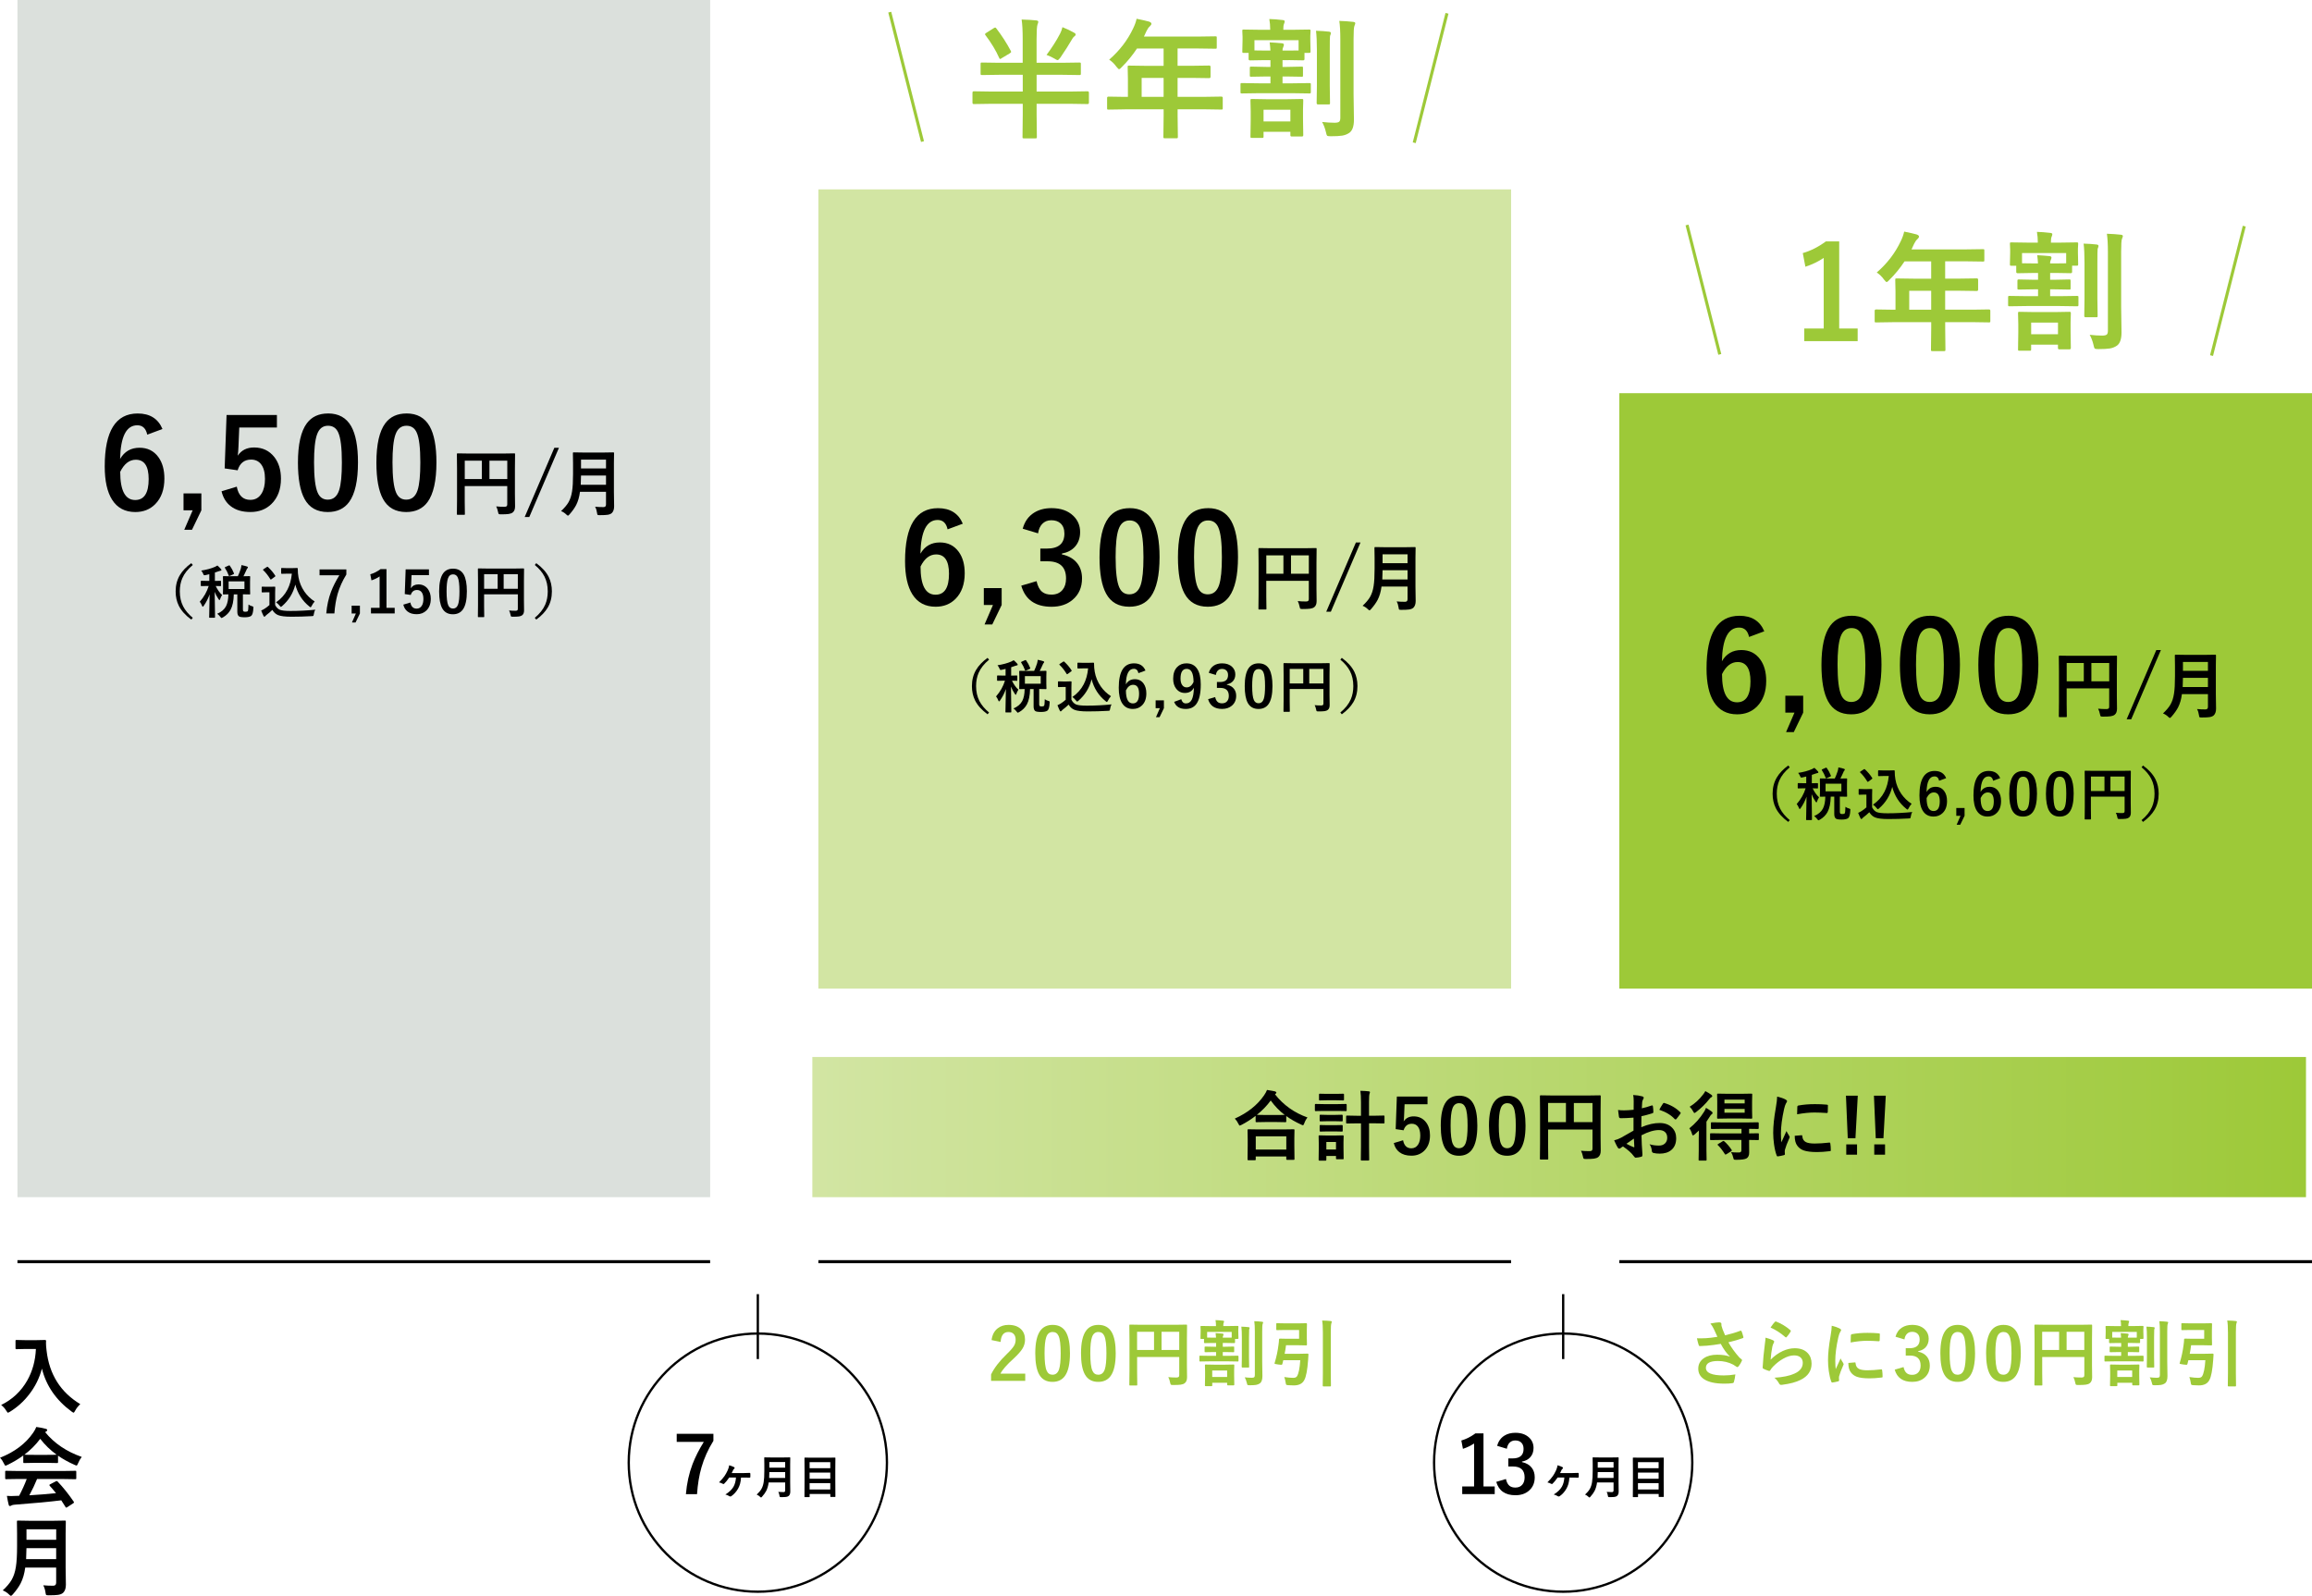 <?xml version="1.0" encoding="UTF-8"?><svg id="_レイヤー_2" xmlns="http://www.w3.org/2000/svg" xmlns:xlink="http://www.w3.org/1999/xlink" viewBox="0 0 754.1 520.59"><defs><style>.cls-1{fill:#dbe0dc;}.cls-1,.cls-2,.cls-3,.cls-4,.cls-5{stroke-width:0px;}.cls-2{fill:#000;}.cls-3{fill:url(#_名称未設定グラデーション_15);}.cls-6,.cls-7,.cls-8{fill:none;stroke-miterlimit:10;}.cls-6,.cls-8{stroke:#000;}.cls-7{stroke:#9dc938;}.cls-8{stroke-width:.75px;}.cls-4{fill:#9dc938;}.cls-5{fill:#d2e5a3;}</style><linearGradient id="_名称未設定グラデーション_15" x1="264.96" y1="378.67" x2="752.13" y2="378.67" gradientTransform="translate(0 -11.01)" gradientUnits="userSpaceOnUse"><stop offset="0" stop-color="#d2e5a3"/><stop offset="1" stop-color="#9dc938"/></linearGradient></defs><g id="_コンテンツ"><rect class="cls-1" x="5.69" width="225.94" height="390.53"/><rect class="cls-5" x="266.93" y="61.78" width="225.94" height="260.72"/><rect class="cls-3" x="264.96" y="344.8" width="487.18" height="45.73"/><rect class="cls-4" x="528.17" y="128.26" width="225.94" height="194.24"/><path class="cls-2" d="M53,139.94l-4.97,1.85c-.44-2.04-1.52-3.06-3.24-3.06-3.58,0-5.45,3.66-5.62,10.99,1.42-2.44,3.53-3.66,6.34-3.66,2.61,0,4.66,1.01,6.14,3.04,1.31,1.79,1.97,4.13,1.97,7.02,0,3.55-1,6.33-3,8.35-1.7,1.71-3.86,2.56-6.48,2.56-3.35,0-5.88-1.34-7.57-4.01-1.6-2.52-2.41-6.15-2.41-10.89,0-11.5,3.58-17.25,10.75-17.25,3.97,0,6.67,1.69,8.09,5.07ZM39.21,153.91c0,6.13,1.63,9.2,4.89,9.2,2.93,0,4.39-2.28,4.39-6.84,0-4.2-1.4-6.3-4.19-6.3-2.09,0-3.79,1.31-5.09,3.94Z"/><path class="cls-2" d="M65.68,160.96v5.51l-3.06,6.34h-2.52l2.74-6.34h-2.98v-5.51h5.82Z"/><path class="cls-2" d="M90.32,135.38v4.07h-12.28l-.26,6.26c-.04,1.13-.12,2.11-.24,2.94,1.21-1.79,2.98-2.68,5.33-2.68,2.77,0,4.98,1.05,6.62,3.14,1.43,1.85,2.15,4.2,2.15,7.04,0,3.48-1.04,6.24-3.12,8.27-1.8,1.74-4.07,2.6-6.82,2.6s-4.82-.64-6.46-1.91c-1.48-1.14-2.48-2.76-2.98-4.85l4.97-1.51c.54,2.88,2.02,4.31,4.43,4.31,1.58,0,2.79-.68,3.64-2.05.75-1.19,1.13-2.79,1.13-4.79,0-2.15-.45-3.77-1.35-4.87-.78-.95-1.84-1.43-3.18-1.43-2.21,0-3.68,1.17-4.39,3.5l-4.23-.62.62-17.43h16.44Z"/><path class="cls-2" d="M107,134.87c3.45,0,5.96,1.4,7.55,4.19,1.47,2.61,2.21,6.53,2.21,11.77,0,5.99-.96,10.29-2.88,12.92-1.6,2.19-3.93,3.28-6.98,3.28-3.49,0-6.01-1.42-7.57-4.27-1.43-2.62-2.15-6.57-2.15-11.84,0-5.96.97-10.24,2.9-12.84,1.59-2.13,3.9-3.2,6.92-3.2ZM107,138.88c-1.75,0-2.95.97-3.62,2.92-.64,1.83-.95,4.84-.95,9.04,0,4.81.4,8.1,1.19,9.88.66,1.51,1.75,2.27,3.28,2.27,1.79,0,3.02-1.01,3.7-3.04.61-1.84.91-4.88.91-9.1,0-4.78-.4-8.04-1.19-9.76-.66-1.47-1.77-2.21-3.32-2.21Z"/><path class="cls-2" d="M132.59,134.87c3.45,0,5.96,1.4,7.55,4.19,1.47,2.61,2.21,6.53,2.21,11.77,0,5.99-.96,10.29-2.88,12.92-1.6,2.19-3.93,3.28-6.98,3.28-3.49,0-6.01-1.42-7.57-4.27-1.43-2.62-2.15-6.57-2.15-11.84,0-5.96.97-10.24,2.9-12.84,1.59-2.13,3.9-3.2,6.92-3.2ZM132.59,138.88c-1.75,0-2.95.97-3.62,2.92-.64,1.83-.95,4.84-.95,9.04,0,4.81.4,8.1,1.19,9.88.66,1.51,1.75,2.27,3.28,2.27,1.79,0,3.02-1.01,3.7-3.04.61-1.84.91-4.88.91-9.1,0-4.78-.4-8.04-1.19-9.76-.66-1.47-1.77-2.21-3.32-2.21Z"/><path class="cls-2" d="M161.85,165.19c.83.09,1.72.13,2.68.13.37,0,.62-.07.75-.21.12-.12.17-.32.17-.6v-5.94h-13.87v5.05l.05,4.06c0,.13-.02.21-.06.23-.03.02-.1.03-.22.03h-2.08c-.12,0-.19-.01-.21-.04-.03-.03-.04-.1-.04-.23l.05-4.65v-10.17l-.05-4.67c0-.14.02-.22.05-.26.03-.02.1-.03.22-.03l3.22.05h12.03l3.2-.05c.13,0,.21.02.23.06.02.03.03.11.03.23l-.05,4.76v8.13l.05,4.12c0,.91-.25,1.57-.76,1.97-.31.25-.75.41-1.32.5-.55.08-1.39.12-2.54.12-.4,0-.64-.04-.72-.13-.07-.07-.14-.28-.21-.64-.14-.7-.34-1.31-.61-1.83ZM151.59,156.26h5.58v-5.98h-5.58v5.98ZM165.46,150.28h-5.82v5.98h5.82v-5.98Z"/><path class="cls-2" d="M182.31,146.07l-9.67,22.58h-1.5l9.67-22.58h1.5Z"/><path class="cls-2" d="M194.13,165.3c.83.08,1.74.12,2.7.12.56,0,.83-.28.83-.83v-4.15h-8.49c-.22,1.69-.64,3.13-1.25,4.32-.49.94-1.21,1.96-2.16,3.04-.25.27-.41.41-.5.41-.12,0-.3-.13-.56-.38-.46-.46-1.02-.83-1.7-1.11,1.1-1.03,1.9-1.98,2.41-2.85.57-.98.97-2.18,1.18-3.59.22-1.35.32-3.25.32-5.7v-3.5l-.05-3.22c0-.14.02-.22.05-.26.03-.02.1-.03.21-.03l3.17.05h6.6l3.13-.05c.13,0,.21.02.23.06.02.03.04.11.04.23l-.05,3.22v9.33l.07,4.74c0,.99-.25,1.73-.75,2.21-.32.29-.78.48-1.38.57-.51.08-1.36.12-2.56.12-.4,0-.64-.03-.71-.1-.07-.07-.13-.28-.17-.63-.11-.78-.31-1.44-.62-1.99ZM189.42,158.13h8.24v-3h-8.15c-.03,1.35-.06,2.35-.09,3ZM197.66,149.94h-8.15v2.88h8.15v-2.88Z"/><path class="cls-2" d="M62.89,184.3c-1.61,1.33-2.75,2.77-3.42,4.32-.55,1.26-.82,2.7-.82,4.3,0,1.83.36,3.45,1.08,4.86.69,1.34,1.74,2.59,3.15,3.76l-.49.58c-1.9-1.39-3.25-2.89-4.06-4.5-.69-1.38-1.04-2.94-1.04-4.7,0-2,.46-3.77,1.37-5.3.82-1.39,2.06-2.69,3.73-3.91l.49.59Z"/><path class="cls-2" d="M70.94,184.49c.35.3.73.67,1.13,1.12.1.12.15.23.15.32,0,.17-.11.25-.32.25-.09,0-.29.06-.62.18-.3.12-.7.26-1.19.41v2.73l1.81-.04c.1,0,.16.01.17.04.02.02.03.08.03.17v1.3c0,.11-.01.18-.04.2-.03.02-.08.03-.17.03-.01,0-.17,0-.47-.02-.32,0-.67-.01-1.06-.02.59,1.23,1.29,2.21,2.09,2.93-.27.4-.49.85-.66,1.37-.06.2-.12.3-.2.3-.06,0-.16-.1-.3-.3-.55-.81-.97-1.61-1.26-2.39l.11,8.27c0,.12-.07.18-.2.18h-1.5c-.1,0-.17-.01-.19-.04-.02-.02-.03-.07-.03-.15,0-.05,0-.44.03-1.18.06-2.23.1-4.32.12-6.28-.45,1.32-1.09,2.58-1.92,3.76-.13.19-.24.29-.32.29-.07,0-.15-.1-.22-.3-.24-.59-.49-1.04-.75-1.33,1.37-1.56,2.34-3.28,2.91-5.14h-.45l-1.94.04c-.09,0-.14-.02-.16-.05-.02-.02-.03-.09-.03-.18v-1.3c0-.14.06-.21.18-.21l1.94.04h.66v-2.18l-1.19.28c-.21.04-.34.06-.4.06-.1,0-.19-.04-.25-.13-.04-.05-.1-.18-.18-.39-.17-.4-.38-.74-.62-1.01,1.77-.27,3.27-.68,4.5-1.22.2-.08.46-.22.79-.43ZM75.27,187.97h2.31c.37-.8.69-1.62.96-2.46.12-.45.19-.84.21-1.17.86.17,1.48.33,1.86.47.17.06.25.15.25.27,0,.1-.06.2-.17.31-.12.11-.23.31-.33.59-.03.05-.17.37-.45.97-.17.39-.34.73-.5,1.03l1.98-.04c.1,0,.17.02.18.05.02.02.03.08.03.17l-.04,1.62v2.29l.04,1.64c0,.09-.01.15-.03.17-.02.02-.08.03-.18.03l-2.16-.04v4.94c0,.32.06.52.18.62.11.09.33.13.64.13.38,0,.64-.07.77-.22.13-.17.21-.89.23-2.14.39.28.77.46,1.14.54.21.07.35.12.4.16.05.04.07.12.07.23,0,.05,0,.13-.02.26-.06,1.35-.3,2.19-.71,2.52-.41.3-1.11.45-2.1.45s-1.59-.1-1.88-.3c-.36-.26-.54-.76-.54-1.5v-5.67h-1.15c-.05,2.14-.4,3.81-1.05,5.02-.55,1.01-1.38,1.84-2.49,2.49-.26.14-.41.21-.47.21-.07,0-.21-.13-.4-.4-.33-.42-.66-.75-1-.99,1.35-.59,2.3-1.39,2.85-2.42.5-.95.77-2.26.79-3.92-.44.01-.84.02-1.19.03h-.36c-.11,0-.18,0-.2-.03-.02-.02-.03-.08-.03-.17l.04-1.64v-2.29l-.04-1.62c0-.1.02-.17.05-.19.02-.02.09-.03.18-.03l2.32.04ZM74.97,184.54c.53.74.98,1.56,1.33,2.46.02.06.03.1.03.13,0,.07-.08.14-.23.21l-1.15.52c-.1.05-.17.07-.2.07-.05,0-.09-.06-.14-.17-.32-.89-.73-1.72-1.24-2.49-.04-.06-.06-.11-.06-.14,0-.05.07-.11.22-.18l1.06-.47c.12-.05.19-.07.22-.07.04,0,.09.04.16.13ZM79.73,192.15v-2.49h-5.16v2.49h5.16Z"/><path class="cls-2" d="M102.86,198.89c-.26.39-.43.88-.5,1.47-.05.31-.11.49-.17.54-.06.05-.24.08-.52.09-2.27.13-4.47.19-6.59.19s-3.53-.18-4.4-.54c-.75-.31-1.36-.87-1.85-1.68-.59.58-1.24,1.14-1.94,1.66-.18.14-.3.26-.38.37-.09.13-.18.19-.28.19s-.19-.08-.27-.25c-.2-.37-.46-.96-.77-1.77.46-.21.83-.41,1.11-.59.49-.3,1.02-.7,1.58-1.2v-4.16h-.92l-1.38.04c-.11,0-.17-.02-.19-.05-.02-.02-.04-.09-.04-.18v-1.45c0-.1.01-.16.05-.17.02-.02.08-.03.18-.03l1.38.04h1.2l1.41-.04c.1,0,.16.01.18.04.02.02.03.08.03.17l-.04,1.79v3.99c.4.78.91,1.3,1.54,1.56.62.25,1.79.38,3.48.38,2.65,0,5.35-.14,8.09-.41ZM85.85,185.99c-.05-.06-.08-.1-.08-.14,0-.04.06-.1.18-.18l1.05-.69c.12-.07.19-.11.23-.11.04,0,.1.03.17.09.96.89,1.74,1.82,2.36,2.8.05.07.07.13.07.16,0,.05-.06.12-.17.2l-1.09.81c-.12.09-.2.13-.24.13-.05,0-.1-.04-.16-.13-.75-1.22-1.52-2.2-2.32-2.94ZM90.06,196.48c1.62-1.13,2.86-2.52,3.7-4.16.76-1.46,1.24-3.19,1.43-5.18h-1.64l-1.62.04c-.11,0-.17-.02-.19-.05-.02-.02-.04-.08-.04-.17v-1.47c0-.1.02-.17.05-.18.02-.02.09-.03.18-.03l1.62.05h1.67l1.72-.05c.12,0,.18.07.18.21,0,1.05.08,1.98.23,2.77.3,1.71.95,3.29,1.94,4.73.91,1.3,2.02,2.37,3.35,3.22-.42.47-.75.96-.99,1.47-.15.28-.26.41-.34.41-.1,0-.24-.08-.41-.25-2.29-1.83-3.81-4.22-4.58-7.15-.69,2.79-2.12,5.12-4.29,7.01-.21.18-.35.27-.41.27s-.19-.12-.4-.36c-.34-.46-.73-.83-1.17-1.11Z"/><path class="cls-2" d="M112.97,185.74v1.67c-1.27,2.06-2.22,4.16-2.84,6.31-.54,1.89-.9,4.02-1.06,6.39h-2.65c.21-2.53.73-4.91,1.57-7.12.65-1.7,1.55-3.48,2.69-5.32h-6.45v-1.92h8.73Z"/><path class="cls-2" d="M117.39,197.58v2.55l-1.42,2.93h-1.17l1.27-2.93h-1.38v-2.55h2.69Z"/><path class="cls-2" d="M126.06,185.65v12.63h2.68v1.83h-7.74v-1.83h2.82v-10.24c-.77.53-1.66.95-2.66,1.28l-.38-1.98c1.15-.33,2.26-.89,3.35-1.69h1.93Z"/><path class="cls-2" d="M139.91,185.74v1.88h-5.68l-.12,2.9c-.02.52-.05.97-.11,1.36.56-.83,1.38-1.24,2.46-1.24,1.28,0,2.3.48,3.06,1.45.66.86.99,1.94.99,3.25,0,1.61-.48,2.89-1.44,3.82-.83.8-1.88,1.2-3.15,1.2s-2.23-.29-2.99-.88c-.69-.53-1.15-1.27-1.38-2.24l2.3-.7c.25,1.33.93,2,2.05,2,.73,0,1.29-.32,1.68-.95.35-.55.52-1.29.52-2.22,0-.99-.21-1.74-.62-2.25-.36-.44-.85-.66-1.47-.66-1.02,0-1.7.54-2.03,1.62l-1.96-.29.29-8.06h7.6Z"/><path class="cls-2" d="M147.77,185.5c1.59,0,2.76.65,3.49,1.94.68,1.21,1.02,3.02,1.02,5.44,0,2.77-.44,4.76-1.33,5.98-.74,1.01-1.82,1.52-3.23,1.52-1.61,0-2.78-.66-3.5-1.98-.66-1.21-.99-3.04-.99-5.48,0-2.76.45-4.74,1.34-5.94.74-.99,1.8-1.48,3.2-1.48ZM147.77,187.36c-.81,0-1.37.45-1.67,1.35-.29.85-.44,2.24-.44,4.18,0,2.23.18,3.75.55,4.57.31.7.81,1.05,1.52,1.05.83,0,1.4-.47,1.71-1.41.28-.85.42-2.26.42-4.21,0-2.21-.18-3.72-.55-4.51-.31-.68-.82-1.02-1.54-1.02Z"/><path class="cls-2" d="M166.04,199.14c.66.07,1.36.1,2.12.1.29,0,.49-.06.6-.17.09-.09.14-.25.14-.48v-4.71h-11v4.01l.04,3.22c0,.1-.02.17-.05.18-.03.02-.08.03-.17.03h-1.65c-.09,0-.15-.01-.17-.03s-.03-.08-.03-.18l.04-3.69v-8.06l-.04-3.71c0-.11.01-.18.04-.2.02-.02.08-.03.17-.03l2.56.04h9.54l2.54-.04c.1,0,.17.02.18.05.02.02.03.09.03.18l-.04,3.78v6.44l.04,3.26c0,.72-.2,1.24-.61,1.56-.25.2-.59.33-1.05.4-.43.06-1.11.09-2.01.09-.32,0-.51-.03-.57-.1-.06-.06-.11-.22-.17-.51-.11-.56-.27-1.04-.49-1.45ZM157.9,192.06h4.42v-4.74h-4.42v4.74ZM168.9,187.32h-4.62v4.74h4.62v-4.74Z"/><path class="cls-2" d="M174.42,184.3l.49-.59c1.9,1.39,3.25,2.89,4.06,4.5.69,1.39,1.04,2.95,1.04,4.71,0,2-.46,3.77-1.37,5.3-.82,1.38-2.06,2.68-3.73,3.9l-.49-.58c1.61-1.33,2.75-2.77,3.42-4.32.54-1.27.82-2.7.82-4.3,0-1.84-.36-3.46-1.08-4.87-.68-1.33-1.73-2.58-3.15-3.75Z"/><path class="cls-2" d="M232.69,467.72v2.29c-1.75,2.82-3.04,5.7-3.89,8.64-.75,2.59-1.23,5.51-1.45,8.75h-3.63c.29-3.47,1-6.72,2.15-9.76.89-2.33,2.12-4.76,3.69-7.29h-8.84v-2.63h11.96Z"/><path class="cls-2" d="M237.87,477.99c.69.21,1.21.41,1.56.6.12.07.18.16.18.27s-.05.2-.15.27c-.13.08-.25.23-.35.45-.19.43-.34.75-.45.96h3.55c.26,0,1.03-.02,2.32-.07.13,0,.2.1.21.3,0,.17,0,.34,0,.5s0,.34,0,.51c-.01.16-.08.24-.21.24h-.04l-2.14-.03h-.65c-.06.85-.17,1.54-.33,2.09-.14.49-.34.98-.6,1.46-.59,1.07-1.35,1.91-2.27,2.54-.11.07-.2.1-.27.1s-.18-.03-.32-.1c-.47-.28-.91-.47-1.32-.57,1.24-.75,2.13-1.61,2.67-2.56.45-.8.71-1.79.79-2.97h-2.2c-.56.82-1.1,1.49-1.63,2-.09.09-.17.13-.24.13-.08,0-.17-.03-.29-.1-.33-.2-.72-.34-1.17-.44.77-.77,1.36-1.46,1.78-2.06.35-.51.7-1.12,1.03-1.84.28-.63.45-1.19.51-1.7Z"/><path class="cls-2" d="M253.86,486.67c.53.05,1.1.07,1.71.07.35,0,.53-.18.53-.53v-2.63h-5.38c-.14,1.07-.41,1.98-.79,2.74-.31.6-.76,1.24-1.37,1.92-.16.17-.26.26-.32.26-.07,0-.19-.08-.35-.24-.29-.29-.65-.53-1.08-.71.7-.65,1.21-1.25,1.53-1.81.36-.62.61-1.38.75-2.28.14-.86.21-2.06.21-3.61v-2.22l-.03-2.04c0-.09,0-.14.03-.16.02-.01.06-.02.13-.02l2,.03h4.18l1.98-.03c.08,0,.13.01.15.04.01.02.02.07.02.15l-.03,2.04v5.91l.04,3c0,.63-.16,1.09-.48,1.4-.21.19-.5.31-.87.36-.32.05-.86.07-1.62.07-.25,0-.4-.02-.45-.07-.04-.04-.08-.18-.11-.4-.07-.49-.2-.92-.39-1.26ZM250.88,482.12h5.22v-1.9h-5.16c-.02.86-.04,1.49-.06,1.9ZM256.1,476.94h-5.16v1.82h5.16v-1.82Z"/><path class="cls-2" d="M263.88,488.38h-1.32c-.07,0-.12,0-.14-.03-.02-.02-.03-.06-.03-.14l.03-5.57v-2.94l-.03-4.05c0-.08,0-.13.03-.15.02-.02.07-.02.14-.02l2.09.03h5.57l2.09-.03c.08,0,.13.01.15.03s.02.07.02.14l-.03,3.55v3.42l.03,5.54c0,.08,0,.12-.03.14s-.06.02-.13.02h-1.34c-.08,0-.12,0-.14-.03s-.02-.06-.02-.13v-.82h-6.74v.87c0,.08,0,.12-.03.14-.02.01-.08.02-.15.02ZM264.07,476.98v1.97h6.74v-1.97h-6.74ZM264.07,482.38h6.74v-2h-6.74v2ZM264.07,485.88h6.74v-2.07h-6.74v2.07Z"/><path class="cls-2" d="M314.04,170.83l-4.97,1.85c-.44-2.04-1.52-3.06-3.24-3.06-3.58,0-5.45,3.66-5.62,10.99,1.42-2.44,3.53-3.66,6.34-3.66,2.61,0,4.66,1.01,6.14,3.04,1.31,1.79,1.97,4.13,1.97,7.02,0,3.55-1,6.33-3,8.35-1.7,1.71-3.86,2.56-6.48,2.56-3.35,0-5.88-1.34-7.57-4.01-1.6-2.52-2.41-6.15-2.41-10.89,0-11.5,3.58-17.25,10.75-17.25,3.97,0,6.67,1.69,8.09,5.07ZM300.25,184.8c0,6.13,1.63,9.2,4.89,9.2,2.93,0,4.39-2.28,4.39-6.84,0-4.2-1.4-6.3-4.19-6.3-2.09,0-3.79,1.31-5.09,3.94Z"/><path class="cls-2" d="M326.71,191.85v5.51l-3.06,6.34h-2.52l2.74-6.34h-2.98v-5.51h5.82Z"/><path class="cls-2" d="M333.58,172.46c.62-2.31,1.85-4.04,3.7-5.21,1.58-.99,3.48-1.49,5.7-1.49,2.99,0,5.36.83,7.09,2.5,1.48,1.42,2.23,3.19,2.23,5.31,0,1.97-.59,3.6-1.77,4.87-1.05,1.11-2.44,1.82-4.17,2.13v.28c2.24.48,3.93,1.47,5.07,2.98.99,1.31,1.49,2.93,1.49,4.85,0,2.94-1.03,5.27-3.1,7-1.79,1.5-4.07,2.25-6.84,2.25-5.26,0-8.55-2.29-9.88-6.88l4.99-1.47c.37,1.66.99,2.82,1.85,3.5.74.6,1.74.89,3,.89,1.58,0,2.79-.52,3.64-1.57.76-.93,1.13-2.15,1.13-3.68,0-3.75-2.01-5.62-6.02-5.62h-2.37v-4.15h2.15c3.8,0,5.7-1.63,5.7-4.89,0-1.5-.44-2.62-1.31-3.38-.74-.65-1.73-.97-2.96-.97s-2.19.4-2.96,1.19c-.71.74-1.17,1.77-1.35,3.08l-5.01-1.51Z"/><path class="cls-2" d="M368.45,165.76c3.45,0,5.96,1.4,7.55,4.19,1.47,2.61,2.21,6.53,2.21,11.77,0,5.99-.96,10.29-2.88,12.92-1.6,2.19-3.93,3.28-6.98,3.28-3.49,0-6.01-1.42-7.57-4.27-1.43-2.62-2.15-6.57-2.15-11.84,0-5.96.97-10.24,2.9-12.84,1.59-2.13,3.9-3.2,6.92-3.2ZM368.45,169.77c-1.75,0-2.95.97-3.62,2.92-.64,1.83-.95,4.84-.95,9.04,0,4.81.4,8.1,1.19,9.88.66,1.51,1.75,2.27,3.28,2.27,1.79,0,3.02-1.01,3.7-3.04.61-1.84.91-4.88.91-9.1,0-4.78-.4-8.04-1.19-9.76-.66-1.47-1.77-2.21-3.32-2.21Z"/><path class="cls-2" d="M394.03,165.76c3.45,0,5.96,1.4,7.55,4.19,1.47,2.61,2.21,6.53,2.21,11.77,0,5.99-.96,10.29-2.88,12.92-1.6,2.19-3.93,3.28-6.98,3.28-3.49,0-6.01-1.42-7.57-4.27-1.43-2.62-2.15-6.57-2.15-11.84,0-5.96.97-10.24,2.9-12.84,1.59-2.13,3.9-3.2,6.92-3.2ZM394.03,169.77c-1.75,0-2.95.97-3.62,2.92-.64,1.83-.95,4.84-.95,9.04,0,4.81.4,8.1,1.19,9.88.66,1.51,1.75,2.27,3.28,2.27,1.79,0,3.02-1.01,3.7-3.04.61-1.84.91-4.88.91-9.1,0-4.78-.4-8.04-1.19-9.76-.66-1.47-1.77-2.21-3.32-2.21Z"/><path class="cls-2" d="M423.29,196.08c.83.09,1.72.13,2.68.13.37,0,.62-.07.75-.21.12-.12.17-.32.17-.6v-5.94h-13.87v5.05l.05,4.06c0,.13-.02.21-.06.23-.03.02-.1.03-.22.03h-2.08c-.12,0-.19-.01-.21-.04-.03-.03-.04-.1-.04-.23l.05-4.65v-10.17l-.05-4.67c0-.14.02-.22.05-.26.03-.02.1-.03.22-.03l3.22.05h12.03l3.2-.05c.13,0,.21.02.23.06.02.03.03.11.03.23l-.05,4.76v8.13l.05,4.12c0,.91-.25,1.57-.76,1.97-.31.25-.75.41-1.32.5-.55.08-1.39.12-2.54.12-.4,0-.64-.04-.72-.13-.07-.07-.14-.28-.21-.64-.14-.7-.34-1.31-.61-1.83ZM413.03,187.15h5.58v-5.98h-5.58v5.98ZM426.9,181.17h-5.82v5.98h5.82v-5.98Z"/><path class="cls-2" d="M443.75,176.96l-9.67,22.58h-1.5l9.67-22.58h1.5Z"/><path class="cls-2" d="M455.57,196.19c.83.08,1.74.12,2.7.12.56,0,.83-.28.83-.83v-4.15h-8.49c-.22,1.69-.64,3.13-1.25,4.32-.49.94-1.21,1.96-2.16,3.04-.25.27-.41.41-.5.41-.12,0-.3-.13-.56-.38-.46-.46-1.02-.83-1.7-1.11,1.1-1.03,1.9-1.98,2.41-2.85.57-.98.97-2.18,1.18-3.59.22-1.35.32-3.25.32-5.7v-3.5l-.05-3.22c0-.14.02-.22.05-.26.03-.02.1-.03.21-.03l3.17.05h6.6l3.13-.05c.13,0,.21.02.23.06.02.03.04.11.04.23l-.05,3.22v9.33l.07,4.74c0,.99-.25,1.73-.75,2.21-.32.29-.78.48-1.38.57-.51.08-1.36.12-2.56.12-.4,0-.64-.03-.71-.1-.07-.07-.13-.28-.17-.63-.11-.78-.31-1.44-.62-1.99ZM450.86,189.02h8.24v-3h-8.15c-.03,1.35-.06,2.35-.09,3ZM459.1,180.83h-8.15v2.88h8.15v-2.88Z"/><path class="cls-2" d="M322.61,215.19c-1.61,1.33-2.75,2.77-3.42,4.32-.55,1.26-.82,2.7-.82,4.3,0,1.83.36,3.45,1.08,4.86.69,1.34,1.74,2.59,3.15,3.76l-.49.58c-1.9-1.39-3.25-2.89-4.06-4.5-.69-1.38-1.04-2.94-1.04-4.7,0-2,.46-3.77,1.37-5.3.82-1.39,2.06-2.69,3.73-3.91l.49.59Z"/><path class="cls-2" d="M330.66,215.38c.35.3.73.67,1.13,1.12.1.12.15.23.15.32,0,.17-.11.25-.32.25-.09,0-.29.06-.62.18-.3.12-.7.26-1.19.41v2.73l1.81-.04c.1,0,.16.01.17.04.02.02.03.08.03.17v1.3c0,.11-.01.18-.04.2-.03.02-.08.03-.17.03-.01,0-.17,0-.47-.02-.32,0-.67-.01-1.06-.02.59,1.23,1.29,2.21,2.09,2.93-.27.4-.49.85-.66,1.37-.06.2-.12.3-.2.3-.06,0-.16-.1-.3-.3-.55-.81-.97-1.61-1.26-2.39l.11,8.27c0,.12-.07.18-.2.18h-1.5c-.1,0-.17-.01-.19-.04-.02-.02-.03-.07-.03-.15,0-.05,0-.44.03-1.18.06-2.23.1-4.32.12-6.28-.45,1.32-1.09,2.58-1.92,3.76-.13.19-.24.29-.32.29-.07,0-.15-.1-.22-.3-.24-.59-.49-1.04-.75-1.33,1.37-1.56,2.34-3.28,2.91-5.14h-.45l-1.94.04c-.09,0-.14-.02-.16-.05-.02-.02-.03-.09-.03-.18v-1.3c0-.14.06-.21.18-.21l1.94.04h.66v-2.18l-1.19.28c-.21.04-.34.06-.4.06-.1,0-.19-.04-.25-.13-.04-.05-.1-.18-.18-.39-.17-.4-.38-.74-.62-1.01,1.77-.27,3.27-.68,4.5-1.22.2-.08.46-.22.79-.43ZM334.99,218.86h2.31c.37-.8.69-1.62.96-2.46.12-.45.19-.84.21-1.17.86.17,1.48.33,1.86.47.17.06.25.15.25.27,0,.1-.06.2-.17.31-.12.11-.23.31-.33.59-.03.05-.17.37-.45.97-.17.39-.34.73-.5,1.03l1.98-.04c.1,0,.17.02.18.05.02.02.03.08.03.17l-.04,1.62v2.29l.04,1.64c0,.09-.01.15-.03.17-.02.02-.08.03-.18.03l-2.16-.04v4.94c0,.32.06.52.18.62.11.09.33.13.64.13.38,0,.64-.07.77-.22.13-.17.21-.89.23-2.14.39.28.77.46,1.14.54.21.07.35.12.4.16.05.04.07.12.07.23,0,.05,0,.13-.02.26-.06,1.35-.3,2.19-.71,2.52-.41.3-1.11.45-2.1.45s-1.59-.1-1.88-.3c-.36-.26-.54-.76-.54-1.5v-5.67h-1.15c-.05,2.14-.4,3.81-1.05,5.02-.55,1.01-1.38,1.84-2.49,2.49-.26.14-.41.21-.47.21-.07,0-.21-.13-.4-.4-.33-.42-.66-.75-1-.99,1.35-.59,2.3-1.39,2.85-2.42.5-.95.77-2.26.79-3.92-.44.01-.84.02-1.19.03h-.36c-.11,0-.18,0-.2-.03-.02-.02-.03-.08-.03-.17l.04-1.64v-2.29l-.04-1.62c0-.1.02-.17.05-.19.02-.02.09-.03.18-.03l2.32.04ZM334.69,215.43c.53.74.98,1.56,1.33,2.46.02.06.03.1.03.13,0,.07-.08.14-.23.21l-1.15.52c-.1.05-.17.07-.2.07-.05,0-.09-.06-.14-.17-.32-.89-.73-1.72-1.24-2.49-.04-.06-.06-.11-.06-.14,0-.05.07-.11.22-.18l1.06-.47c.12-.05.19-.07.22-.07.04,0,.09.04.16.13ZM339.45,223.04v-2.49h-5.16v2.49h5.16Z"/><path class="cls-2" d="M362.58,229.78c-.26.39-.43.88-.5,1.47-.05.31-.11.49-.17.54-.06.05-.24.08-.52.09-2.27.13-4.47.19-6.59.19s-3.53-.18-4.4-.54c-.75-.31-1.36-.87-1.85-1.68-.59.58-1.24,1.14-1.94,1.66-.18.14-.3.26-.38.37-.09.13-.18.19-.28.19s-.19-.08-.27-.25c-.2-.37-.46-.96-.77-1.77.46-.21.83-.41,1.11-.59.49-.3,1.02-.7,1.58-1.2v-4.16h-.92l-1.38.04c-.11,0-.17-.02-.19-.05-.02-.02-.04-.09-.04-.18v-1.45c0-.1.01-.16.05-.17.02-.02.08-.03.18-.03l1.38.04h1.2l1.41-.04c.1,0,.16.01.18.04.02.02.03.08.03.17l-.04,1.79v3.99c.4.78.91,1.3,1.54,1.56.62.25,1.79.38,3.48.38,2.65,0,5.35-.14,8.09-.41ZM345.58,216.88c-.05-.06-.08-.1-.08-.14,0-.04.06-.1.18-.18l1.05-.69c.12-.07.19-.11.23-.11.04,0,.1.03.17.09.96.89,1.74,1.82,2.36,2.8.05.07.07.13.07.16,0,.05-.06.12-.17.2l-1.09.81c-.12.09-.2.13-.24.13-.05,0-.1-.04-.16-.13-.75-1.22-1.52-2.2-2.32-2.94ZM349.78,227.37c1.62-1.13,2.86-2.52,3.7-4.16.76-1.46,1.24-3.19,1.43-5.18h-1.64l-1.62.04c-.11,0-.17-.02-.19-.05-.02-.02-.04-.08-.04-.17v-1.47c0-.1.02-.17.05-.18.02-.02.09-.03.18-.03l1.62.05h1.67l1.72-.05c.12,0,.18.07.18.21,0,1.05.08,1.98.23,2.77.3,1.71.95,3.29,1.94,4.73.91,1.3,2.02,2.37,3.35,3.22-.42.47-.75.96-.99,1.47-.15.28-.26.41-.34.41-.1,0-.24-.08-.41-.25-2.29-1.83-3.81-4.22-4.58-7.15-.69,2.79-2.12,5.12-4.29,7.01-.21.18-.35.27-.41.27s-.19-.12-.4-.36c-.34-.46-.73-.83-1.17-1.11Z"/><path class="cls-2" d="M373.62,218.74l-2.3.85c-.2-.94-.7-1.42-1.5-1.42-1.66,0-2.52,1.69-2.6,5.08.66-1.13,1.63-1.69,2.93-1.69,1.21,0,2.15.47,2.84,1.41.61.83.91,1.91.91,3.25,0,1.64-.46,2.93-1.39,3.86-.79.79-1.78,1.19-3,1.19-1.55,0-2.72-.62-3.5-1.86-.74-1.16-1.11-2.84-1.11-5.04,0-5.32,1.66-7.98,4.97-7.98,1.84,0,3.09.78,3.74,2.34ZM367.24,225.2c0,2.84.75,4.26,2.26,4.26,1.35,0,2.03-1.05,2.03-3.16,0-1.94-.65-2.91-1.94-2.91-.97,0-1.75.61-2.35,1.82Z"/><path class="cls-2" d="M379.63,228.47v2.55l-1.42,2.93h-1.17l1.27-2.93h-1.38v-2.55h2.69Z"/><path class="cls-2" d="M385.29,228.09c.25.91.75,1.37,1.51,1.37.88,0,1.54-.44,1.96-1.31.39-.83.61-2.1.65-3.81-.61,1.14-1.58,1.71-2.93,1.71-1.19,0-2.15-.47-2.87-1.42-.64-.84-.96-1.91-.96-3.22,0-1.66.44-2.94,1.33-3.84.77-.78,1.77-1.18,3-1.18,1.58,0,2.77.62,3.56,1.87.74,1.16,1.11,2.83,1.11,5.02,0,2.97-.49,5.1-1.46,6.4-.8,1.06-1.94,1.59-3.44,1.59-1.94,0-3.2-.77-3.78-2.32l2.32-.86ZM389.3,222.43c-.02-2.83-.76-4.24-2.22-4.24-1.35,0-2.03,1.05-2.03,3.16,0,.96.2,1.7.61,2.22.35.44.81.66,1.37.66.99,0,1.75-.6,2.28-1.8Z"/><path class="cls-2" d="M394.26,219.49c.29-1.07.86-1.87,1.71-2.41.73-.46,1.61-.69,2.64-.69,1.39,0,2.48.39,3.28,1.16.69.66,1.03,1.47,1.03,2.45,0,.91-.27,1.66-.82,2.25-.48.51-1.13.84-1.93.98v.13c1.04.22,1.82.68,2.34,1.38.46.61.69,1.35.69,2.24,0,1.36-.48,2.44-1.43,3.24-.83.69-1.88,1.04-3.16,1.04-2.43,0-3.96-1.06-4.57-3.18l2.31-.68c.17.77.46,1.31.86,1.62.34.28.81.41,1.39.41.73,0,1.29-.24,1.68-.73.35-.43.52-1,.52-1.7,0-1.73-.93-2.6-2.79-2.6h-1.09v-1.92h.99c1.76,0,2.64-.75,2.64-2.26,0-.69-.2-1.21-.61-1.56-.34-.3-.8-.45-1.37-.45s-1.01.18-1.37.55c-.33.34-.54.82-.62,1.42l-2.32-.7Z"/><path class="cls-2" d="M410.53,216.39c1.59,0,2.76.65,3.49,1.94.68,1.21,1.02,3.02,1.02,5.44,0,2.77-.44,4.76-1.33,5.98-.74,1.01-1.82,1.52-3.23,1.52-1.61,0-2.78-.66-3.5-1.98-.66-1.21-.99-3.04-.99-5.48,0-2.76.45-4.74,1.34-5.94.74-.99,1.8-1.48,3.2-1.48ZM410.53,218.25c-.81,0-1.37.45-1.67,1.35-.29.85-.44,2.24-.44,4.18,0,2.23.18,3.75.55,4.57.31.7.81,1.05,1.52,1.05.83,0,1.4-.47,1.71-1.41.28-.85.42-2.26.42-4.21,0-2.21-.18-3.72-.55-4.51-.31-.68-.82-1.02-1.54-1.02Z"/><path class="cls-2" d="M428.8,230.03c.66.07,1.36.1,2.12.1.29,0,.49-.06.6-.17.09-.09.14-.25.14-.48v-4.71h-11v4.01l.04,3.22c0,.1-.02.17-.05.18-.03.02-.08.03-.17.03h-1.65c-.09,0-.15-.01-.17-.03s-.03-.08-.03-.18l.04-3.69v-8.06l-.04-3.71c0-.11.01-.18.04-.2.02-.02.08-.03.17-.03l2.56.04h9.54l2.54-.04c.1,0,.17.02.18.05.02.02.03.09.03.18l-.04,3.78v6.44l.04,3.26c0,.72-.2,1.24-.61,1.56-.25.2-.59.33-1.05.4-.43.06-1.11.09-2.01.09-.32,0-.51-.03-.57-.1-.06-.06-.11-.22-.17-.51-.11-.56-.27-1.04-.49-1.45ZM420.66,222.95h4.42v-4.74h-4.42v4.74ZM431.66,218.21h-4.62v4.74h4.62v-4.74Z"/><path class="cls-2" d="M437.17,215.19l.49-.59c1.9,1.39,3.25,2.89,4.06,4.5.69,1.39,1.04,2.95,1.04,4.71,0,2-.46,3.77-1.37,5.3-.82,1.38-2.06,2.68-3.73,3.9l-.49-.58c1.61-1.33,2.75-2.77,3.42-4.32.54-1.27.82-2.7.82-4.3,0-1.84-.36-3.46-1.08-4.87-.68-1.33-1.73-2.58-3.15-3.75Z"/><path class="cls-4" d="M325.98,24.4l-5.67.08c-.23,0-.37-.03-.41-.1-.04-.05-.06-.19-.06-.39v-3.14c0-.22.03-.35.08-.39.05-.04.19-.06.39-.06l5.67.08h7.59v-7.72c0-2.77-.12-4.9-.35-6.39,1.96.06,3.56.15,4.8.29.43.06.64.21.64.48,0,.14-.09.43-.27.89-.19.59-.29,2.14-.29,4.65v7.8h8.25l5.67-.08c.25,0,.4.03.46.08.04.06.06.18.06.37v3.14c0,.23-.03.38-.1.43-.06.04-.19.06-.41.06l-5.67-.08h-8.25v5.46h11.38l5.25-.08c.29,0,.43.16.43.48v3.21c0,.32-.15.48-.43.48l-5.25-.08h-11.38v3.39l.08,7.41c0,.22-.03.36-.1.41-.05.04-.19.06-.41.06h-3.72c-.22,0-.35-.03-.39-.08-.04-.06-.06-.19-.06-.39l.08-7.41v-3.39h-10.74l-5.25.08c-.28,0-.41-.16-.41-.48v-3.21c0-.32.14-.48.41-.48l5.25.08h10.74v-5.46h-7.59ZM324.98,9.28c1.79,2.34,3.37,4.79,4.72,7.34.07.15.1.26.1.31,0,.12-.17.29-.5.5l-2.58,1.55c-.26.18-.43.27-.52.27-.1,0-.19-.11-.29-.33-1.06-2.41-2.55-4.89-4.47-7.43-.11-.15-.17-.26-.17-.33,0-.1.12-.23.35-.39l2.42-1.53c.25-.17.43-.25.56-.25s.25.1.37.29ZM341.34,17.92c1.72-2.28,3.21-4.61,4.45-6.99.3-.58.55-1.27.75-2.07,1.39.55,2.64,1.14,3.74,1.78.37.18.56.38.56.6,0,.25-.17.48-.52.7-.26.22-.5.54-.72.97-.98,1.7-2.23,3.66-3.76,5.9-.41.54-.71.81-.89.81-.15,0-.5-.17-1.05-.52-.8-.47-1.65-.86-2.54-1.18Z"/><path class="cls-4" d="M366.87,35.67l-5.3.08c-.23,0-.37-.03-.41-.08-.04-.06-.06-.18-.06-.37v-3.37c0-.28.16-.41.48-.41l5.3.08h1.01v-5.94l-.08-3.81c0-.22.03-.35.08-.39.05-.04.19-.06.41-.06l5.81.08h5.42v-5.65h-8.69c-1.42,2.17-3.08,4.19-4.96,6.06-.4.46-.7.68-.89.68-.15,0-.43-.27-.85-.81-.7-.97-1.49-1.73-2.36-2.3,3.39-2.94,6.01-6.35,7.84-10.24.54-1.12.9-2.15,1.1-3.1,1.79.36,3.15.67,4.07.93.51.18.77.42.77.72,0,.21-.17.48-.52.81-.39.33-.75.84-1.08,1.53l-.85,1.82h17.5l5.81-.08c.22,0,.35.03.39.08.04.06.06.18.06.37v3.14c0,.22-.03.35-.08.39-.06.04-.18.06-.37.06l-5.81-.08h-6.52v5.65h4.53l5.79-.08c.29,0,.43.15.43.46v3.19c0,.3-.15.46-.43.46l-5.79-.08h-4.53v6.18h8.98l5.29-.08c.3,0,.46.14.46.41v3.37c0,.21-.02.33-.07.38-.05.05-.18.07-.38.07l-5.29-.08h-8.98v2.07l.08,6.91c0,.22-.04.36-.1.41-.04.04-.17.06-.37.06h-3.76c-.25,0-.39-.03-.43-.1-.04-.04-.06-.17-.06-.37l.08-6.91v-2.07h-12.66ZM372.37,31.6h7.16v-6.18h-7.16v6.18Z"/><path class="cls-4" d="M420.26,19.62h-1.94v2.21h1.34l4.92-.1c.21,0,.33.03.37.08.03.06.04.19.04.39v2.38c0,.22-.02.35-.06.39s-.16.06-.35.06l-4.92-.08h-1.34v2.23h3.17l5.54-.08c.25,0,.4.03.46.08.04.06.06.19.06.39v2.46c0,.22-.04.35-.1.39-.06.04-.19.06-.41.06l-5.54-.08h-10.84l-5.58.08c-.23,0-.37-.03-.41-.08-.04-.06-.06-.18-.06-.37v-2.46c0-.23.03-.37.08-.41.05-.04.19-.06.39-.06l5.58.08h3.72v-2.23h-1.34l-4.92.08c-.22,0-.36-.03-.41-.08-.04-.06-.06-.18-.06-.37v-2.38c0-.22.03-.36.1-.41.04-.04.17-.06.37-.06l4.92.1h1.34v-2.21h-1.94l-4.7.08c-.32,0-.48-.14-.48-.41v-2.03h-1.61c-.22,0-.35-.03-.39-.1-.04-.06-.06-.19-.06-.41l.08-3.72v-1.06l-.08-1.86c0-.23.03-.37.08-.41.05-.04.18-.06.37-.06l5.61.08h3.04v-.08c0-1.2-.1-2.34-.29-3.43,1.27.03,2.72.14,4.34.33.46.04.68.19.68.43,0,.21-.08.5-.25.89-.14.3-.21.92-.21,1.86h2.83l5.54-.08c.25,0,.4.03.46.08.04.06.06.19.06.39l-.08,1.59v1.32l.08,3.72c0,.25-.03.39-.1.43-.05.06-.19.08-.41.08h-1.47v2.03c0,.28-.16.41-.48.41l-4.74-.08ZM411.66,44.98h-3.35c-.22,0-.35-.03-.39-.08-.04-.06-.06-.18-.06-.37l.08-5.48v-2.79l-.08-3.45c0-.25.03-.4.08-.46.05-.04.18-.06.37-.06l4.84.08h6.64l4.82-.08c.23,0,.37.03.41.1.04.06.06.19.06.41l-.08,2.96v3l.08,5.34c0,.29-.15.43-.46.43h-3.31c-.29,0-.43-.14-.43-.43v-1.1h-8.75v1.53c0,.22-.03.35-.1.39-.04.04-.17.06-.37.06ZM409.16,13.1v3.35c.34.03,1.43.04,3.27.04h1.94c-.04-.76-.12-1.65-.25-2.67,1.38.07,2.7.17,3.97.29.46.04.68.21.68.52,0,.14-.08.41-.25.81-.14.28-.21.63-.21,1.06h1.94c1.86,0,2.96-.01,3.31-.04v-3.35h-14.42ZM412.13,35.8v3.81h8.75v-3.81h-8.75ZM429.24,10.04c1.54.04,2.96.14,4.26.29.4.06.6.21.6.48,0,.12-.04.29-.12.5-.1.23-.15.38-.17.43-.06.4-.08,1.91-.08,4.53v11.73l.08,5.61c0,.21-.03.33-.08.38-.05.05-.19.07-.41.07h-3.46c-.28,0-.41-.15-.41-.46l.08-5.61v-11.69c0-2.63-.1-4.72-.29-6.27ZM431.23,39.79c1.53.17,2.89.25,4.08.25.77,0,1.28-.12,1.53-.37.22-.22.33-.65.33-1.28V12.84c0-2.52-.11-4.53-.33-6.02,1.71.06,3.21.16,4.49.31.48.04.72.19.72.46,0,.14-.1.43-.29.89-.18.41-.27,1.84-.27,4.28v17.87l.12,8.4c0,2.18-.51,3.62-1.53,4.32-.65.44-1.4.74-2.25.89-.84.14-2.11.21-3.81.21-.66,0-1.06-.07-1.18-.21-.11-.12-.23-.51-.37-1.16-.3-1.28-.72-2.38-1.24-3.29Z"/><path class="cls-4" d="M323.42,437.15c.21-1.69.88-2.98,2.01-3.85.95-.74,2.13-1.11,3.53-1.11,1.75,0,3.11.48,4.07,1.42.87.85,1.3,1.99,1.3,3.41,0,1.07-.3,2.08-.9,3.02-.54.84-1.45,1.86-2.73,3.06-2.27,2.03-3.73,3.69-4.38,4.99h8.08v2.36h-11.14v-2.09c1.02-2.13,2.73-4.35,5.14-6.67,1.23-1.18,2.03-2.11,2.4-2.78.31-.56.47-1.2.47-1.91,0-.83-.24-1.47-.72-1.92-.41-.38-.96-.57-1.63-.57-1.56,0-2.41,1.08-2.55,3.25l-2.94-.61Z"/><path class="cls-4" d="M343.34,432.19c1.99,0,3.45.81,4.37,2.42.85,1.51,1.28,3.78,1.28,6.8,0,3.46-.56,5.95-1.67,7.47-.93,1.26-2.27,1.9-4.03,1.9-2.02,0-3.47-.82-4.38-2.47-.83-1.52-1.24-3.8-1.24-6.85,0-3.45.56-5.92,1.68-7.42.92-1.23,2.25-1.85,4-1.85ZM343.34,434.51c-1.01,0-1.71.56-2.09,1.69-.37,1.06-.55,2.8-.55,5.23,0,2.78.23,4.69.69,5.71.38.87,1.01,1.31,1.9,1.31,1.03,0,1.75-.59,2.14-1.76.35-1.06.53-2.82.53-5.26,0-2.77-.23-4.65-.69-5.64-.38-.85-1.02-1.28-1.92-1.28Z"/><path class="cls-4" d="M358.26,432.19c1.99,0,3.45.81,4.37,2.42.85,1.51,1.28,3.78,1.28,6.8,0,3.46-.56,5.95-1.67,7.47-.93,1.26-2.27,1.9-4.03,1.9-2.02,0-3.47-.82-4.38-2.47-.83-1.52-1.24-3.8-1.24-6.85,0-3.45.56-5.92,1.68-7.42.92-1.23,2.25-1.85,4-1.85ZM358.26,434.51c-1.01,0-1.71.56-2.09,1.69-.37,1.06-.55,2.8-.55,5.23,0,2.78.23,4.69.69,5.71.38.87,1.01,1.31,1.9,1.31,1.03,0,1.75-.59,2.14-1.76.35-1.06.53-2.82.53-5.26,0-2.77-.23-4.65-.69-5.64-.38-.85-1.02-1.28-1.92-1.28Z"/><path class="cls-4" d="M381.05,449.23c.82.08,1.71.13,2.66.13.37,0,.62-.07.75-.21.11-.12.17-.31.17-.6v-5.88h-13.74v5.01l.05,4.02c0,.13-.02.21-.06.23-.03.02-.1.03-.22.03h-2.06c-.11,0-.19-.01-.21-.04-.03-.03-.04-.1-.04-.22l.05-4.61v-10.08l-.05-4.63c0-.14.02-.22.05-.25.03-.02.1-.03.22-.03l3.19.05h11.93l3.17-.05c.13,0,.21.02.23.06.02.03.04.11.04.23l-.05,4.72v8.06l.05,4.08c0,.9-.25,1.56-.76,1.95-.31.25-.74.41-1.31.49-.54.08-1.38.11-2.52.11-.4,0-.64-.04-.71-.13-.07-.07-.14-.28-.21-.63-.14-.7-.34-1.3-.61-1.82ZM370.88,440.38h5.53v-5.93h-5.53v5.93ZM384.63,434.45h-5.77v5.93h5.77v-5.93Z"/><path class="cls-4" d="M399.91,438.09h-1.08v1.23h.75l2.74-.06c.12,0,.18.02.21.05.01.03.02.1.02.22v1.32c0,.12-.01.2-.03.22-.02.02-.09.03-.2.03l-2.74-.05h-.75v1.24h1.76l3.08-.05c.14,0,.22.02.25.05.02.03.04.1.04.22v1.37c0,.12-.02.2-.06.22-.03.02-.11.03-.23.03l-3.08-.05h-6.02l-3.1.05c-.13,0-.21-.02-.23-.05-.02-.03-.03-.1-.03-.21v-1.37c0-.13.01-.21.05-.23.03-.02.1-.03.22-.03l3.1.05h2.07v-1.24h-.75l-2.74.05c-.12,0-.2-.02-.23-.05-.02-.03-.03-.1-.03-.21v-1.32c0-.12.02-.2.06-.23.02-.02.09-.03.21-.03l2.74.06h.75v-1.23h-1.08l-2.61.05c-.18,0-.26-.08-.26-.23v-1.13h-.9c-.12,0-.2-.02-.22-.06-.02-.03-.03-.11-.03-.23l.05-2.07v-.59l-.05-1.03c0-.13.02-.21.05-.23s.1-.03.21-.03l3.11.05h1.69v-.05c0-.67-.05-1.3-.16-1.91.71.02,1.51.08,2.41.18.25.02.38.1.38.24,0,.12-.05.28-.14.49-.08.17-.11.51-.11,1.03h1.57l3.08-.05c.14,0,.22.02.25.05.02.03.04.1.04.22l-.05.88v.74l.05,2.07c0,.14-.02.22-.06.24-.03.03-.11.05-.23.05h-.82v1.13c0,.15-.09.23-.26.23l-2.63-.05ZM395.12,452.18h-1.86c-.12,0-.2-.02-.22-.05-.02-.03-.03-.1-.03-.21l.05-3.05v-1.55l-.05-1.92c0-.14.02-.22.05-.25.03-.02.1-.03.21-.03l2.69.05h3.69l2.68-.05c.13,0,.21.02.23.06.02.03.03.11.03.23l-.05,1.64v1.67l.05,2.96c0,.16-.08.24-.25.24h-1.84c-.16,0-.24-.08-.24-.24v-.61h-4.86v.85c0,.12-.02.2-.06.22-.02.02-.09.03-.21.03ZM393.73,434.47v1.86c.19.02.8.02,1.82.02h1.08c-.02-.42-.07-.92-.14-1.48.77.04,1.5.09,2.21.16.25.02.38.12.38.29,0,.08-.05.23-.14.45-.08.15-.12.35-.12.59h1.08c1.03,0,1.65,0,1.84-.02v-1.86h-8.01ZM395.39,447.08v2.11h4.86v-2.11h-4.86ZM404.89,432.77c.86.02,1.65.08,2.37.16.22.03.33.12.33.26,0,.07-.02.16-.07.28-.05.13-.08.21-.09.24-.03.22-.05,1.06-.05,2.52v6.52l.05,3.11c0,.11-.01.19-.05.21-.03.03-.11.04-.23.04h-1.92c-.15,0-.23-.08-.23-.25l.05-3.11v-6.49c0-1.46-.05-2.62-.16-3.48ZM406,449.3c.85.09,1.61.14,2.26.14.43,0,.71-.07.85-.21.12-.12.18-.36.18-.71v-14.19c0-1.4-.06-2.52-.18-3.34.95.03,1.78.09,2.49.17.27.02.4.11.4.25,0,.08-.05.24-.16.49-.1.23-.15,1.02-.15,2.38v9.93l.07,4.67c0,1.21-.28,2.01-.85,2.4-.36.25-.78.41-1.25.49-.47.08-1.17.11-2.11.11-.37,0-.59-.04-.66-.11-.06-.07-.13-.28-.21-.64-.17-.71-.4-1.32-.69-1.83Z"/><path class="cls-4" d="M423.71,433.85h-4.49l-2.69.05c-.12,0-.2-.02-.22-.05-.02-.03-.03-.1-.03-.21v-1.75c0-.12.01-.2.05-.22.03-.02.1-.03.21-.03l2.69.05h4.31l2.52-.05c.15,0,.23.09.23.26l-.05,2.13v2.45l.05,2.14c0,.18-.08.26-.23.26l-2.52-.05h-4.08c-.12,1.02-.27,1.95-.45,2.78h5l2.48-.05c.19,0,.29.1.29.3l-.11,1.72c-.24,3.31-.65,5.5-1.23,6.56-.59,1.19-1.74,1.79-3.44,1.79-.59,0-1.19-.02-1.8-.07-.38-.02-.6-.08-.67-.16-.07-.08-.13-.29-.18-.64-.12-.8-.27-1.42-.47-1.86,1.19.18,2.14.26,2.85.26.64.02,1.08-.15,1.32-.52.54-.89.89-2.63,1.06-5.23h-5.54l-.32,1.28c-.04.15-.15.22-.32.22-.15,0-.49-.03-1-.1-.81-.1-1.22-.21-1.22-.32,0-.02,0-.06.02-.1.64-2.11,1.06-4.13,1.29-6.07.1-.69.15-1.23.15-1.62,0-.22.11-.33.32-.33l2.26.05h3.98v-2.87ZM431.24,430.77c1.18.03,2.11.08,2.78.16.25.03.38.11.38.24,0,.09-.05.25-.14.47-.13.32-.2,1.33-.2,3.01v13.34l.05,4c0,.12-.02.2-.05.23-.03.02-.1.03-.21.03h-2.17c-.12,0-.2-.02-.22-.05-.02-.03-.03-.1-.03-.22l.05-3.98v-13.3c0-1.79-.08-3.1-.24-3.95Z"/><path class="cls-4" d="M560.16,436.07c-.53-1.12-.9-1.93-1.11-2.42-.38-.79-.77-1.43-1.17-1.91,1.36-.25,2.29-.38,2.79-.38.54,0,.8.17.8.49v.33c0,.13.01.24.03.32.08.34.21.74.37,1.18.38.96.65,1.59.8,1.91,1.87-.44,3.51-.92,4.92-1.46.09-.05.16-.07.21-.07.08,0,.16.08.24.23.15.29.35.9.59,1.82.02.05.02.1.02.14,0,.13-.07.22-.21.26-1.24.46-2.8.91-4.69,1.36.92,1.67,2.12,3.33,3.6,4.98.13.12.34.3.62.52.15.13.23.23.23.3,0,.12-.05.25-.14.4-.18.45-.49.96-.92,1.53-.18.24-.33.36-.47.36-.08,0-.21-.06-.38-.18-.41-.29-.74-.5-.96-.62-1.53-.8-3.2-1.19-4.99-1.19-2.62,0-3.93.74-3.93,2.22,0,1.66,1.95,2.49,5.84,2.49,1.24,0,2.5-.11,3.77-.33-.1.93-.26,1.77-.49,2.52-.05.18-.2.29-.45.33-.66.11-1.53.16-2.62.16-2.95,0-5.16-.48-6.63-1.44-1.27-.83-1.91-1.98-1.91-3.44s.62-2.6,1.86-3.45c1.1-.74,2.54-1.11,4.32-1.11,1.64,0,3.04.21,4.19.63-1.11-1.04-2.12-2.43-3.03-4.17-1.53.27-3.04.47-4.54.6-1.07.08-1.83.12-2.31.12-.18,0-.31-.14-.38-.43-.18-.57-.36-1.27-.54-2.11.48.02.9.02,1.28.02.56,0,1.12-.02,1.67-.05.96-.05,2.2-.2,3.72-.45Z"/><path class="cls-4" d="M575.84,436.35c1.26.36,2.08.64,2.45.85.25.11.38.26.38.45,0,.11-.04.23-.11.36-.22.4-.38.81-.47,1.24-.28,1.41-.47,2.84-.57,4.29,1.21-1.23,2.52-2.16,3.94-2.82,1.32-.6,2.63-.91,3.93-.91,1.82,0,3.22.52,4.21,1.56.85.89,1.28,2.05,1.28,3.47,0,2.33-1.18,4.09-3.55,5.27-1.5.76-3.51,1.3-6.03,1.62-.16.02-.28.03-.37.03-.25,0-.44-.11-.57-.33-.5-.9-1.03-1.56-1.6-2,2.74-.17,4.89-.61,6.47-1.32,1.85-.8,2.78-1.98,2.78-3.55,0-.75-.25-1.34-.75-1.78-.5-.43-1.19-.64-2.08-.64-1.1,0-2.28.36-3.56,1.08-1.11.62-2.18,1.45-3.22,2.49-.39.4-.73.83-1.01,1.3-.08.14-.18.21-.29.21-.05,0-.14-.02-.25-.05-.66-.22-1.19-.43-1.6-.63-.22-.08-.33-.24-.33-.47.12-2.37.36-4.9.72-7.6.15-1.06.22-1.77.22-2.13ZM577.49,433.08c.6-.9,1.06-1.51,1.39-1.84.1-.1.2-.15.3-.15.05,0,.1,0,.15.02,1.68.66,3.22,1.59,4.62,2.8.11.09.16.18.16.26,0,.05-.04.15-.11.28-.35.57-.75,1.13-1.21,1.65-.1.12-.18.18-.25.18-.08,0-.18-.05-.29-.16-1.47-1.29-3.06-2.31-4.76-3.06Z"/><path class="cls-4" d="M597.45,432.47c1.09.26,1.94.55,2.53.86.36.19.54.38.54.56,0,.12-.12.35-.36.71-.2.37-.39.92-.56,1.67-.66,2.92-.99,5.46-.99,7.61,0,1,.05,1.92.14,2.75,1.07-2.33,1.6-3.5,1.6-3.5.08.25.36.75.83,1.48.11.18.16.3.16.36,0,.12-.04.25-.12.38-.66,1.48-1.11,2.66-1.34,3.55-.05.15-.07.39-.07.74l.05.66c0,.16-.1.26-.31.31-.67.18-1.31.31-1.92.38h-.05c-.13,0-.22-.09-.26-.26-.34-.86-.62-2.02-.83-3.48-.17-1.23-.25-2.4-.25-3.53,0-2.16.27-4.73.8-7.72.28-1.61.41-2.78.41-3.5ZM602.87,444.61l2.14-.18h.05c.12,0,.18.12.18.36.08.85.46,1.44,1.14,1.78.59.28,1.49.43,2.7.43,1.28,0,2.78-.1,4.49-.3.05,0,.09-.01.1-.01.12,0,.2.1.23.31.09.66.14,1.33.14,2.02,0,.15-.02.25-.06.28-.05.03-.16.05-.34.07-1.46.18-2.74.26-3.84.26-1.82,0-3.21-.17-4.17-.52-.81-.3-1.46-.78-1.94-1.44-.54-.7-.82-1.72-.82-3.06ZM603.62,437.93c.02-1.35.05-2.12.07-2.31.02-.23.13-.36.33-.4,1.52-.28,3.22-.43,5.11-.43,1.33,0,2.49.05,3.48.14.25.02.41.05.47.09.05.03.07.1.07.22,0,.9-.02,1.56-.05,2-.02.19-.11.29-.25.29h-.06c-1.41-.1-2.69-.15-3.84-.15-1.55,0-3.33.18-5.34.55Z"/><path class="cls-4" d="M618.25,436.06c.36-1.33,1.07-2.34,2.14-3.01.91-.57,2.01-.86,3.3-.86,1.73,0,3.1.48,4.1,1.45.86.82,1.29,1.84,1.29,3.07,0,1.14-.34,2.08-1.02,2.82-.61.64-1.41,1.05-2.41,1.23v.16c1.29.28,2.27.85,2.93,1.72.57.76.86,1.69.86,2.8,0,1.7-.6,3.05-1.79,4.04-1.03.87-2.35,1.3-3.95,1.3-3.04,0-4.95-1.33-5.71-3.98l2.88-.85c.21.96.57,1.63,1.07,2.02.43.34,1.01.52,1.74.52.91,0,1.61-.3,2.1-.91.44-.54.66-1.25.66-2.13,0-2.17-1.16-3.25-3.48-3.25h-1.37v-2.4h1.24c2.2,0,3.3-.94,3.3-2.83,0-.87-.25-1.52-.76-1.95-.43-.38-1-.56-1.71-.56s-1.27.23-1.71.69c-.41.43-.67,1.02-.78,1.78l-2.9-.87Z"/><path class="cls-4" d="M638.55,432.19c1.99,0,3.45.81,4.37,2.42.85,1.51,1.28,3.78,1.28,6.8,0,3.46-.56,5.95-1.67,7.47-.93,1.26-2.27,1.9-4.03,1.9-2.02,0-3.47-.82-4.38-2.47-.83-1.52-1.24-3.8-1.24-6.85,0-3.45.56-5.92,1.68-7.42.92-1.23,2.25-1.85,4-1.85ZM638.55,434.51c-1.01,0-1.71.56-2.09,1.69-.37,1.06-.55,2.8-.55,5.23,0,2.78.23,4.69.69,5.71.38.87,1.01,1.31,1.9,1.31,1.03,0,1.75-.59,2.14-1.76.35-1.06.53-2.82.53-5.26,0-2.77-.23-4.65-.69-5.64-.38-.85-1.02-1.28-1.92-1.28Z"/><path class="cls-4" d="M653.47,432.19c1.99,0,3.45.81,4.37,2.42.85,1.51,1.28,3.78,1.28,6.8,0,3.46-.56,5.95-1.67,7.47-.93,1.26-2.27,1.9-4.03,1.9-2.02,0-3.47-.82-4.38-2.47-.83-1.52-1.24-3.8-1.24-6.85,0-3.45.56-5.92,1.68-7.42.92-1.23,2.25-1.85,4-1.85ZM653.47,434.51c-1.01,0-1.71.56-2.09,1.69-.37,1.06-.55,2.8-.55,5.23,0,2.78.23,4.69.69,5.71.38.87,1.01,1.31,1.9,1.31,1.03,0,1.75-.59,2.14-1.76.35-1.06.53-2.82.53-5.26,0-2.77-.23-4.65-.69-5.64-.38-.85-1.02-1.28-1.92-1.28Z"/><path class="cls-4" d="M676.26,449.23c.82.08,1.71.13,2.66.13.37,0,.62-.07.75-.21.11-.12.17-.31.17-.6v-5.88h-13.74v5.01l.05,4.02c0,.13-.02.21-.06.23-.03.02-.1.03-.22.03h-2.06c-.11,0-.19-.01-.21-.04-.03-.03-.04-.1-.04-.22l.05-4.61v-10.08l-.05-4.63c0-.14.02-.22.05-.25.03-.02.1-.03.22-.03l3.19.05h11.93l3.17-.05c.13,0,.21.02.23.06.02.03.04.11.04.23l-.05,4.72v8.06l.05,4.08c0,.9-.25,1.56-.76,1.95-.31.25-.74.41-1.31.49-.54.08-1.38.11-2.52.11-.4,0-.64-.04-.71-.13-.07-.07-.14-.28-.21-.63-.14-.7-.34-1.3-.61-1.82ZM666.09,440.38h5.53v-5.93h-5.53v5.93ZM679.83,434.45h-5.77v5.93h5.77v-5.93Z"/><path class="cls-4" d="M695.11,438.09h-1.08v1.23h.75l2.74-.06c.12,0,.18.02.21.05.01.03.02.1.02.22v1.32c0,.12-.01.2-.03.22-.02.02-.09.03-.2.03l-2.74-.05h-.75v1.24h1.76l3.08-.05c.14,0,.22.02.25.05.02.03.04.1.04.22v1.37c0,.12-.02.2-.06.22-.03.02-.11.03-.23.03l-3.08-.05h-6.02l-3.1.05c-.13,0-.21-.02-.23-.05-.02-.03-.03-.1-.03-.21v-1.37c0-.13.01-.21.05-.23.03-.02.1-.03.22-.03l3.1.05h2.07v-1.24h-.75l-2.74.05c-.12,0-.2-.02-.23-.05-.02-.03-.03-.1-.03-.21v-1.32c0-.12.02-.2.06-.23.02-.02.09-.03.21-.03l2.74.06h.75v-1.23h-1.08l-2.61.05c-.18,0-.26-.08-.26-.23v-1.13h-.9c-.12,0-.2-.02-.22-.06-.02-.03-.03-.11-.03-.23l.05-2.07v-.59l-.05-1.03c0-.13.02-.21.05-.23s.1-.03.21-.03l3.11.05h1.69v-.05c0-.67-.05-1.3-.16-1.91.71.02,1.51.08,2.41.18.25.02.38.1.38.24,0,.12-.05.28-.14.49-.08.17-.11.51-.11,1.03h1.57l3.08-.05c.14,0,.22.02.25.05.02.03.04.1.04.22l-.05.88v.74l.05,2.07c0,.14-.02.22-.06.24-.03.03-.11.05-.23.05h-.82v1.13c0,.15-.09.23-.26.23l-2.63-.05ZM690.33,452.18h-1.86c-.12,0-.2-.02-.22-.05-.02-.03-.03-.1-.03-.21l.05-3.05v-1.55l-.05-1.92c0-.14.02-.22.05-.25.03-.02.1-.03.21-.03l2.69.05h3.69l2.68-.05c.13,0,.21.02.23.06.02.03.03.11.03.23l-.05,1.64v1.67l.05,2.96c0,.16-.08.24-.25.24h-1.84c-.16,0-.24-.08-.24-.24v-.61h-4.86v.85c0,.12-.02.2-.06.22-.02.02-.09.03-.21.03ZM688.94,434.47v1.86c.19.02.8.02,1.82.02h1.08c-.02-.42-.07-.92-.14-1.48.77.04,1.5.09,2.21.16.25.02.38.12.38.29,0,.08-.05.23-.14.45-.08.15-.12.35-.12.59h1.08c1.03,0,1.65,0,1.84-.02v-1.86h-8.01ZM690.59,447.08v2.11h4.86v-2.11h-4.86ZM700.1,432.77c.86.02,1.65.08,2.37.16.22.03.33.12.33.26,0,.07-.02.16-.07.28-.05.13-.08.21-.09.24-.03.22-.05,1.06-.05,2.52v6.52l.05,3.11c0,.11-.01.19-.05.21-.03.03-.11.04-.23.04h-1.92c-.15,0-.23-.08-.23-.25l.05-3.11v-6.49c0-1.46-.05-2.62-.16-3.48ZM701.2,449.3c.85.09,1.61.14,2.26.14.43,0,.71-.07.85-.21.12-.12.18-.36.18-.71v-14.19c0-1.4-.06-2.52-.18-3.34.95.03,1.78.09,2.49.17.27.02.4.11.4.25,0,.08-.05.24-.16.49-.1.23-.15,1.02-.15,2.38v9.93l.07,4.67c0,1.21-.28,2.01-.85,2.4-.36.25-.78.41-1.25.49-.47.08-1.17.11-2.11.11-.37,0-.59-.04-.66-.11-.06-.07-.13-.28-.21-.64-.17-.71-.4-1.32-.69-1.83Z"/><path class="cls-4" d="M718.92,433.85h-4.49l-2.69.05c-.12,0-.2-.02-.22-.05-.02-.03-.03-.1-.03-.21v-1.75c0-.12.01-.2.05-.22.03-.02.1-.03.21-.03l2.69.05h4.31l2.52-.05c.15,0,.23.09.23.26l-.05,2.13v2.45l.05,2.14c0,.18-.08.26-.23.26l-2.52-.05h-4.08c-.12,1.02-.27,1.95-.45,2.78h5l2.48-.05c.19,0,.29.1.29.3l-.11,1.72c-.24,3.31-.65,5.5-1.23,6.56-.59,1.19-1.74,1.79-3.44,1.79-.59,0-1.19-.02-1.8-.07-.38-.02-.6-.08-.67-.16-.07-.08-.13-.29-.18-.64-.12-.8-.27-1.42-.47-1.86,1.19.18,2.14.26,2.85.26.64.02,1.08-.15,1.32-.52.54-.89.89-2.63,1.06-5.23h-5.54l-.32,1.28c-.04.15-.15.22-.32.22-.15,0-.49-.03-1-.1-.81-.1-1.22-.21-1.22-.32,0-.02,0-.06.02-.1.64-2.11,1.06-4.13,1.29-6.07.1-.69.15-1.23.15-1.62,0-.22.11-.33.32-.33l2.26.05h3.98v-2.87ZM726.45,430.77c1.18.03,2.11.08,2.78.16.25.03.38.11.38.24,0,.09-.05.25-.14.47-.13.32-.2,1.33-.2,3.01v13.34l.05,4c0,.12-.02.2-.05.23-.03.02-.1.03-.21.03h-2.17c-.12,0-.2-.02-.22-.05-.02-.03-.03-.1-.03-.22l.05-3.98v-13.3c0-1.79-.08-3.1-.24-3.95Z"/><path class="cls-2" d="M426.46,364.53c-.44.55-.79,1.18-1.04,1.89-.14.43-.29.64-.45.64-.12,0-.32-.07-.59-.22-1.79-.81-3.41-1.73-4.84-2.77v1.73c0,.13-.02.21-.05.23-.02.02-.1.04-.22.04l-2.8-.05h-3.85l-2.8.05c-.13,0-.21-.02-.24-.05-.02-.03-.04-.1-.04-.22v-1.79c-1.39,1.08-2.92,2.06-4.59,2.93-.33.16-.52.24-.57.24-.13,0-.29-.21-.47-.62-.31-.64-.69-1.19-1.16-1.66,4.18-1.88,7.36-4.41,9.54-7.58.44-.63.76-1.22.97-1.77,1.2.19,2.07.34,2.6.47.3.1.45.23.45.4,0,.15-.08.27-.24.38-.1.06-.17.12-.21.17,2.75,3.51,6.29,6.03,10.6,7.56ZM409.29,378.47h-2.11c-.13,0-.21-.02-.23-.05-.02-.03-.04-.1-.04-.22l.05-4.41v-2.14l-.05-3c0-.13.02-.21.05-.23.03-.02.1-.04.22-.04l3.4.05h7.94l3.39-.05c.15,0,.23.02.27.05.02.03.04.1.04.22l-.05,2.63v2.43l.05,4.37c0,.13-.02.21-.06.23-.03.02-.11.04-.23.04h-2.11c-.14,0-.22-.02-.24-.05-.02-.03-.04-.1-.04-.22v-.82h-9.96v.94c0,.13-.02.21-.06.23-.03.02-.11.04-.24.04ZM409.59,370.68v4.32h9.96v-4.32h-9.96ZM409.95,363.67c.4.03,1.29.05,2.68.05h3.85l2.54-.02c-1.74-1.33-3.25-2.9-4.55-4.71-1.2,1.66-2.71,3.23-4.52,4.69Z"/><path class="cls-2" d="M431.78,360.17h4.55l2.67-.05c.16,0,.24.09.24.27v1.77c0,.14-.02.22-.05.25-.02.02-.09.04-.19.04l-2.67-.05h-4.55l-2.63.05c-.14,0-.22-.02-.24-.05-.02-.04-.04-.12-.04-.24v-1.77c0-.13.02-.21.05-.23.03-.02.11-.04.23-.04l2.63.05ZM438.27,377.89c0,.13-.02.21-.05.23-.03.02-.11.04-.23.04h-1.96c-.13,0-.21-.02-.23-.05-.02-.03-.04-.1-.04-.22v-.8h-3.15v1.24c0,.14-.02.22-.05.24-.03.02-.11.04-.23.04h-1.93c-.15,0-.23-.02-.27-.05-.02-.03-.04-.11-.04-.23l.05-3.72v-1.64l-.05-2.33c0-.14.02-.22.06-.24.03-.02.11-.04.24-.04l2.25.05h3.05l2.28-.05c.14,0,.22.02.24.05.02.03.04.11.04.23l-.05,1.9v1.77l.05,3.57ZM432.74,356.83h3.1l2.24-.05c.15,0,.23.02.25.05s.04.1.04.22v1.65c0,.13-.02.21-.05.23-.03.02-.11.04-.24.04l-2.24-.05h-3.1l-2.25.05c-.13,0-.21-.02-.23-.05s-.04-.1-.04-.22v-1.65c0-.13.02-.21.05-.23.03-.02.11-.04.22-.04l2.25.05ZM432.82,363.69h2.75l2.08-.05c.15,0,.23.02.25.05.03.03.05.1.05.22v1.62c0,.13-.02.21-.06.23-.03.02-.11.04-.24.04l-2.08-.05h-2.75l-2.11.05c-.14,0-.22-.02-.24-.05s-.04-.1-.04-.22v-1.62c0-.13.02-.21.05-.23.03-.02.11-.04.23-.04l2.11.05ZM432.82,367.04h2.75l2.08-.05c.15,0,.23.02.25.05.03.03.05.1.05.22v1.6c0,.13-.02.21-.06.23-.03.02-.11.04-.24.04l-2.08-.05h-2.75l-2.11.05c-.14,0-.22-.02-.24-.05s-.04-.1-.04-.22v-1.6c0-.13.02-.21.05-.23.03-.02.11-.04.23-.04l2.11.05ZM435.76,372.52h-3.15v2.46h3.15v-2.46ZM443.71,355.83c1.11.02,2.01.08,2.72.17.27.02.4.12.4.28,0,.06-.02.15-.05.25-.04.12-.06.2-.07.24-.12.27-.18,1.19-.18,2.75v4.44h1.59l3.15-.06c.15,0,.23.02.27.06.02.03.04.11.04.24v2.01c0,.13-.02.21-.06.23-.03.02-.11.04-.24.04l-3.15-.05h-1.59v7.5l.05,4.34c0,.15-.02.23-.05.27-.02.02-.09.04-.19.04h-2.24c-.11,0-.18-.02-.21-.06-.02-.03-.04-.11-.04-.24l.05-4.31v-7.52h-1.39l-3.17.05c-.15,0-.23-.02-.25-.05-.02-.03-.04-.1-.04-.22v-2.01c0-.15.02-.23.05-.27.03-.02.11-.04.24-.04l3.17.06h1.39v-4.4c0-1.55-.06-2.8-.19-3.74Z"/><path class="cls-2" d="M465.61,357.73v2.48h-7.48l-.16,3.81c-.02.69-.07,1.28-.14,1.79.73-1.09,1.82-1.64,3.25-1.64,1.69,0,3.03.64,4.03,1.91.87,1.13,1.31,2.56,1.31,4.29,0,2.12-.63,3.8-1.9,5.04-1.1,1.06-2.48,1.59-4.15,1.59s-2.93-.39-3.94-1.16c-.9-.69-1.51-1.68-1.82-2.96l3.03-.92c.33,1.75,1.23,2.63,2.7,2.63.96,0,1.7-.42,2.22-1.25.46-.73.69-1.7.69-2.92,0-1.31-.27-2.3-.82-2.97-.48-.58-1.12-.87-1.94-.87-1.35,0-2.24.71-2.68,2.13l-2.58-.38.38-10.62h10.02Z"/><path class="cls-2" d="M475.92,357.42c2.1,0,3.63.85,4.6,2.56.9,1.59,1.34,3.98,1.34,7.17,0,3.65-.58,6.27-1.76,7.87-.98,1.33-2.39,2-4.25,2-2.12,0-3.66-.87-4.61-2.6-.87-1.6-1.31-4-1.31-7.22,0-3.63.59-6.24,1.77-7.82.97-1.3,2.37-1.95,4.21-1.95ZM475.92,359.87c-1.07,0-1.8.59-2.2,1.78-.39,1.11-.58,2.95-.58,5.51,0,2.93.24,4.94.73,6.02.4.92,1.07,1.38,2,1.38,1.09,0,1.84-.62,2.25-1.85.37-1.12.56-2.97.56-5.55,0-2.91-.24-4.9-.73-5.95-.4-.9-1.08-1.34-2.02-1.34Z"/><path class="cls-2" d="M491.64,357.42c2.1,0,3.63.85,4.6,2.56.9,1.59,1.34,3.98,1.34,7.17,0,3.65-.58,6.27-1.76,7.87-.98,1.33-2.39,2-4.25,2-2.12,0-3.66-.87-4.61-2.6-.87-1.6-1.31-4-1.31-7.22,0-3.63.59-6.24,1.77-7.82.97-1.3,2.37-1.95,4.21-1.95ZM491.64,359.87c-1.07,0-1.8.59-2.2,1.78-.39,1.11-.58,2.95-.58,5.51,0,2.93.24,4.94.73,6.02.4.92,1.07,1.38,2,1.38,1.09,0,1.84-.62,2.25-1.85.37-1.12.56-2.97.56-5.55,0-2.91-.24-4.9-.73-5.95-.4-.9-1.08-1.34-2.02-1.34Z"/><path class="cls-2" d="M515.65,375.38c.86.09,1.8.13,2.8.13.39,0,.65-.07.79-.22.12-.12.18-.33.18-.63v-6.2h-14.48v5.28l.05,4.24c0,.14-.02.22-.06.24-.03.02-.11.04-.23.04h-2.17c-.12,0-.2-.01-.22-.04s-.04-.11-.04-.24l.05-4.86v-10.62l-.05-4.88c0-.15.02-.23.05-.27.03-.02.11-.04.23-.04l3.37.05h12.57l3.34-.05c.14,0,.22.02.24.06.02.03.04.11.04.24l-.05,4.98v8.49l.05,4.3c0,.95-.27,1.64-.8,2.06-.32.26-.78.43-1.38.52-.57.08-1.46.12-2.65.12-.42,0-.67-.04-.75-.13-.07-.07-.14-.29-.22-.67-.15-.73-.36-1.37-.64-1.91ZM504.93,366.05h5.83v-6.25h-5.83v6.25ZM519.42,359.81h-6.08v6.25h6.08v-6.25Z"/><path class="cls-2" d="M532.84,362.03l.02-2.83c0-.83-.06-1.5-.17-2,1.2.07,2.18.22,2.94.44.33.09.5.25.5.47,0,.1-.05.23-.15.4-.19.35-.3.67-.35.97-.05.48-.09,1.16-.12,2.06.88-.18,1.94-.48,3.19-.91.06-.02.12-.04.17-.04.15,0,.23.08.25.25.1.62.15,1.26.15,1.93,0,.2-.11.34-.33.4-1.32.42-2.5.73-3.55.94l-.05,3.6c2.21-.94,4.24-1.4,6.1-1.37,1.66.02,2.99.53,3.97,1.55.87.9,1.31,2.03,1.31,3.4,0,1.7-.54,2.99-1.62,3.88-.94.78-2.2,1.16-3.75,1.16-.74,0-1.41-.07-2.04-.22-.36-.1-.54-.35-.54-.75-.08-.82-.33-1.52-.75-2.1.89.29,1.92.44,3.1.44.81,0,1.46-.23,1.95-.7.48-.46.73-1.08.73-1.85,0-.86-.27-1.5-.81-1.94-.47-.38-1.11-.57-1.91-.57-1.6,0-3.49.56-5.68,1.7.02,1.06.06,2.05.1,2.98.14,1.93.21,3,.21,3.22,0,.28-.01.46-.04.53-.05.15-.16.24-.34.28-.61.17-1.22.27-1.83.3-.16.02-.36-.15-.61-.5-.74-1.03-1.92-2.08-3.52-3.17-.31.17-.57.35-.79.54-.12.11-.26.17-.42.17-.2,0-.38-.13-.54-.4-.25-.4-.63-1.17-1.14-2.3.8-.19,1.56-.48,2.28-.87.75-.41,2.1-1.18,4.04-2.3v-4.24c-1.66.13-3.04.19-4.17.19-.36,0-.55-.17-.59-.52-.06-.4-.16-1.11-.28-2.16.54.08,1.19.12,1.94.12.71,0,1.76-.06,3.15-.19ZM532.91,371.43c-1.05.71-1.86,1.27-2.42,1.68.86.46,1.63.83,2.33,1.11.06.02.1.02.13.02.08,0,.12-.05.12-.15,0-.02,0-.05-.01-.07-.02-.25-.04-.69-.07-1.33-.03-.65-.06-1.07-.07-1.27ZM541.21,362.03c.28-.59.66-1.24,1.14-1.94.13-.21.24-.31.33-.31.02,0,.06,0,.1.01,2.14.63,3.89,1.64,5.26,3.03.1.11.15.19.15.25,0,.03-.03.11-.1.24-.14.21-.37.52-.7.94-.36.47-.58.74-.64.82-.04.06-.13.08-.27.08-.12,0-.2-.03-.23-.08-1.16-1.29-2.84-2.31-5.03-3.05Z"/><path class="cls-2" d="M556.44,361.39c.55.3,1.16.69,1.83,1.19.22.17.33.34.33.5,0,.13-.09.25-.28.38-.18.1-.41.38-.69.86-.4.65-.75,1.18-1.04,1.59v9.33l.05,3.08c0,.13-.02.21-.05.24-.03.02-.11.04-.22.04h-2.07c-.13,0-.21-.02-.23-.05s-.04-.11-.04-.23l.05-3.08v-3.72c0-.6.02-1.51.05-2.73-.48.48-.94.9-1.37,1.26-.29.22-.48.33-.57.33-.12,0-.23-.17-.31-.5-.23-.8-.53-1.4-.87-1.82,1.87-1.46,3.47-3.25,4.78-5.35.24-.35.46-.79.65-1.31ZM556.21,355.93c.69.35,1.33.73,1.93,1.16.23.16.35.32.35.47,0,.14-.08.25-.25.33-.23.1-.48.32-.74.67-1.2,1.52-2.62,2.92-4.29,4.21-.27.2-.46.3-.54.3-.11,0-.25-.19-.45-.57-.31-.6-.68-1.09-1.11-1.47,1.67-1.02,3.12-2.33,4.35-3.95.31-.38.57-.77.76-1.16ZM561.44,371.86l-3.39.05c-.14,0-.22-.02-.24-.06-.02-.03-.04-.11-.04-.23v-1.67c0-.13.02-.21.05-.23.03-.02.11-.04.23-.04l3.39.05h6.58v-1.49h-6.3l-3.38.05c-.14,0-.22-.02-.25-.05-.02-.03-.04-.1-.04-.22v-1.65c0-.13.02-.21.05-.23.03-.02.11-.04.24-.04l3.38.05h8.28l3.39-.05c.17,0,.25.09.25.27v1.65c0,.18-.08.27-.25.27-.02,0-.15,0-.38-.01-.74-.02-1.58-.03-2.5-.04v1.49l2.89-.05c.14,0,.22.02.24.05s.04.1.04.22v1.67c0,.13-.01.21-.04.24-.03.03-.11.05-.24.05-.02,0-.13,0-.35-.01-.73-.02-1.58-.03-2.54-.04v1.14l.02,3c0,.89-.28,1.51-.85,1.87-.5.31-1.65.47-3.44.47-.4,0-.63-.04-.7-.12-.06-.06-.14-.28-.22-.65-.13-.6-.36-1.17-.7-1.73.65.07,1.36.11,2.14.11.19,0,.37,0,.54-.01.46,0,.69-.25.69-.75v-3.32h-6.58ZM568.2,356.8l3.04-.05c.14,0,.22.02.24.05.02.03.04.1.04.22l-.05,2.22v3.2l.05,2.2c0,.14-.02.22-.05.24s-.11.04-.23.04l-3.04-.05h-4.82l-3.05.05c-.13,0-.21-.02-.23-.05s-.04-.11-.04-.23l.05-2.2v-3.2l-.05-2.22c0-.13.02-.21.05-.23.03-.02.1-.04.22-.04l3.05.05h4.82ZM562.39,372.3c.93.82,1.73,1.75,2.4,2.77.06.09.1.16.1.21,0,.06-.08.15-.24.27l-1.56.97c-.12.08-.22.12-.29.12-.06,0-.13-.06-.21-.17-.79-1.25-1.54-2.21-2.25-2.88-.1-.08-.15-.15-.15-.19s.08-.12.24-.23l1.44-.88c.12-.07.21-.11.27-.11.07,0,.16.04.25.13ZM562.46,358.72v1.21h6.6v-1.21h-6.6ZM569.06,362.98v-1.24h-6.6v1.24h6.6Z"/><path class="cls-2" d="M579.66,357.72c1.15.27,2.04.58,2.66.91.38.2.57.4.57.59,0,.12-.12.37-.38.75-.21.39-.41.97-.59,1.76-.69,3.08-1.04,5.75-1.04,8.02,0,1.06.05,2.02.14,2.89,1.12-2.45,1.68-3.69,1.68-3.69.09.27.38.79.87,1.56.11.19.17.32.17.38,0,.13-.04.26-.12.4-.7,1.56-1.17,2.81-1.42,3.74-.05.15-.07.41-.07.77l.05.69c0,.17-.11.28-.33.33-.7.19-1.38.33-2.02.4h-.05c-.14,0-.23-.09-.28-.28-.36-.9-.65-2.13-.87-3.67-.18-1.29-.27-2.53-.27-3.72,0-2.28.28-4.99.85-8.14.29-1.7.44-2.93.44-3.69ZM585.37,370.51l2.25-.19h.05c.13,0,.19.13.19.38.08.9.48,1.52,1.2,1.88.62.3,1.57.45,2.85.45,1.35,0,2.93-.1,4.74-.31.06,0,.09-.01.11-.01.13,0,.21.11.24.33.1.69.15,1.4.15,2.13,0,.16-.02.26-.06.29-.05.03-.17.06-.36.07-1.54.19-2.89.28-4.04.28-1.92,0-3.39-.18-4.4-.54-.86-.31-1.54-.82-2.05-1.51-.57-.73-.86-1.81-.86-3.22ZM586.16,363.48c.02-1.42.05-2.23.07-2.43.02-.24.14-.38.35-.42,1.6-.3,3.39-.45,5.39-.45,1.41,0,2.63.05,3.67.15.27.02.43.05.5.1.05.03.07.11.07.23,0,.94-.02,1.65-.05,2.11-.02.2-.11.3-.27.3h-.06c-1.49-.1-2.83-.16-4.04-.16-1.63,0-3.51.19-5.63.58Z"/><path class="cls-2" d="M605.95,357.42l-.76,13.87h-2.51l-.59-13.87h3.86ZM605.71,373.32v3.34h-3.52v-3.34h3.52Z"/><path class="cls-2" d="M615.08,357.42l-.76,13.87h-2.51l-.59-13.87h3.86ZM614.84,373.32v3.34h-3.52v-3.34h3.52Z"/><path class="cls-2" d="M.36,458.33c3.7-1.82,6.54-4.5,8.54-8.03,1.7-3.02,2.64-6.44,2.81-10.25h-3.5l-2.81.06c-.17,0-.27-.02-.3-.06-.03-.04-.04-.12-.04-.25v-2.39c0-.15.02-.23.07-.26.04-.03.13-.04.28-.04l2.81.06h3.61l2.83-.06c.25,0,.37.11.37.33-.02.26-.03.5-.03.73,0,.59.06,1.39.19,2.41.89,7.75,4.55,13.57,10.99,17.46-.71.66-1.26,1.37-1.67,2.14-.22.43-.39.65-.51.65-.09,0-.31-.12-.65-.37-5.05-3.71-8.27-8.38-9.68-14-.82,3.1-2.22,5.93-4.22,8.48-1.74,2.24-3.8,4.1-6.18,5.57-.39.23-.6.34-.65.34-.11,0-.31-.23-.59-.68-.44-.74-1-1.36-1.67-1.86Z"/><path class="cls-2" d="M26.66,475.26c-.48.61-.88,1.31-1.21,2.11-.18.47-.34.7-.48.7-.1,0-.32-.07-.65-.22-2.05-.91-3.85-1.91-5.39-2.99v2.1c0,.15-.02.23-.05.26-.04.03-.12.04-.25.04l-3.2-.06h-4.34l-3.2.06c-.15,0-.23-.02-.26-.06-.03-.04-.04-.12-.04-.25v-2.15c-1.54,1.13-3.25,2.15-5.12,3.05-.34.17-.57.26-.68.26-.13,0-.3-.23-.51-.7-.36-.76-.78-1.39-1.27-1.88,4.75-1.88,8.37-4.61,10.84-8.21.43-.62.76-1.24.99-1.83,1.15.15,2.17.34,3.05.59.34.08.51.21.51.39,0,.21-.09.36-.28.46-.12.06-.25.14-.4.25,2.99,3.65,6.97,6.34,11.94,8.08ZM5.76,482.46l-3.74.06c-.16,0-.25-.02-.29-.06-.03-.04-.04-.12-.04-.25v-2.12c0-.15.02-.23.06-.26.04-.03.13-.04.28-.04l3.74.06h15.04l3.74-.06c.16,0,.25.02.29.06.03.04.04.12.04.25v2.12c0,.14-.02.22-.05.26s-.13.05-.28.05l-3.74-.06h-8.72c-.7,1.72-1.54,3.49-2.52,5.31,2.94-.17,5.84-.4,8.7-.7-.86-1.06-1.55-1.86-2.05-2.4-.08-.09-.12-.17-.12-.23,0-.09.1-.18.29-.28l1.81-.94c.13-.07.23-.11.3-.11.08,0,.18.06.29.17,1.78,1.87,3.54,4.05,5.25,6.56.06.09.1.17.1.23,0,.09-.08.19-.23.29l-1.96,1.28c-.17.11-.28.17-.33.17-.07,0-.15-.06-.23-.19-.38-.63-.85-1.37-1.41-2.21-3.65.46-8.73.94-15.25,1.43-.43.03-.77.11-1.02.26-.14.11-.3.17-.48.17-.2,0-.33-.13-.39-.4-.17-.62-.37-1.59-.59-2.91.43.04.89.06,1.37.06s1.03-.02,1.71-.06l.91-.03c1-1.9,1.83-3.73,2.48-5.48h-2.94ZM7.97,474.53c.33.04,1.37.06,3.1.06h4.34c1.62,0,2.63-.02,3.05-.06-2.03-1.47-3.81-3.19-5.34-5.17-1.49,1.98-3.21,3.7-5.16,5.17Z"/><path class="cls-2" d="M14.12,517.14c.99.09,2.06.14,3.21.14.66,0,.99-.33.99-.99v-4.94h-10.09c-.27,2-.76,3.72-1.49,5.14-.58,1.12-1.43,2.33-2.56,3.61-.29.32-.49.48-.59.48-.14,0-.36-.15-.66-.46-.54-.55-1.22-.99-2.03-1.32,1.31-1.22,2.26-2.35,2.87-3.39.68-1.17,1.15-2.59,1.41-4.27.26-1.61.39-3.87.39-6.78v-4.16l-.05-3.83c0-.17.02-.27.05-.3.04-.03.12-.04.25-.04l3.76.06h7.85l3.72-.06c.16,0,.25.02.28.07.03.04.04.13.04.28l-.06,3.83v11.1l.08,5.64c0,1.18-.3,2.05-.9,2.63-.39.35-.93.57-1.64.68-.61.09-1.62.14-3.05.14-.48,0-.76-.04-.84-.12-.08-.08-.15-.33-.21-.74-.13-.93-.37-1.72-.73-2.37ZM8.52,508.6h9.8v-3.57h-9.69c-.04,1.61-.07,2.8-.11,3.57ZM18.33,498.87h-9.69v3.42h9.69v-3.42Z"/><path class="cls-2" d="M575.46,205.93l-4.97,1.85c-.44-2.04-1.52-3.06-3.24-3.06-3.58,0-5.45,3.66-5.62,10.99,1.42-2.44,3.53-3.66,6.34-3.66,2.61,0,4.66,1.01,6.14,3.04,1.31,1.79,1.97,4.13,1.97,7.02,0,3.55-1,6.33-3,8.35-1.7,1.71-3.86,2.56-6.48,2.56-3.35,0-5.88-1.34-7.57-4.01-1.6-2.52-2.41-6.15-2.41-10.89,0-11.5,3.58-17.25,10.75-17.25,3.97,0,6.67,1.69,8.09,5.07ZM561.67,219.9c0,6.13,1.63,9.2,4.89,9.2,2.93,0,4.39-2.28,4.39-6.84,0-4.2-1.4-6.3-4.19-6.3-2.09,0-3.79,1.31-5.09,3.94Z"/><path class="cls-2" d="M588.14,226.96v5.51l-3.06,6.34h-2.52l2.74-6.34h-2.98v-5.51h5.82Z"/><path class="cls-2" d="M603.92,200.86c3.45,0,5.96,1.4,7.55,4.19,1.47,2.61,2.21,6.53,2.21,11.77,0,5.99-.96,10.29-2.88,12.92-1.6,2.19-3.93,3.28-6.98,3.28-3.49,0-6.01-1.42-7.57-4.27-1.43-2.62-2.15-6.57-2.15-11.84,0-5.96.97-10.24,2.9-12.84,1.59-2.13,3.9-3.2,6.92-3.2ZM603.92,204.88c-1.75,0-2.95.97-3.62,2.92-.64,1.83-.95,4.84-.95,9.04,0,4.81.4,8.1,1.19,9.88.66,1.51,1.75,2.27,3.28,2.27,1.79,0,3.02-1.01,3.7-3.04.61-1.84.91-4.88.91-9.1,0-4.78-.4-8.04-1.19-9.76-.66-1.47-1.77-2.21-3.32-2.21Z"/><path class="cls-2" d="M629.51,200.86c3.45,0,5.96,1.4,7.55,4.19,1.47,2.61,2.21,6.53,2.21,11.77,0,5.99-.96,10.29-2.88,12.92-1.6,2.19-3.93,3.28-6.98,3.28-3.49,0-6.01-1.42-7.57-4.27-1.43-2.62-2.15-6.57-2.15-11.84,0-5.96.97-10.24,2.9-12.84,1.59-2.13,3.9-3.2,6.92-3.2ZM629.51,204.88c-1.75,0-2.95.97-3.62,2.92-.64,1.83-.95,4.84-.95,9.04,0,4.81.4,8.1,1.19,9.88.66,1.51,1.75,2.27,3.28,2.27,1.79,0,3.02-1.01,3.7-3.04.61-1.84.91-4.88.91-9.1,0-4.78-.4-8.04-1.19-9.76-.66-1.47-1.77-2.21-3.32-2.21Z"/><path class="cls-2" d="M655.09,200.86c3.45,0,5.96,1.4,7.55,4.19,1.47,2.61,2.21,6.53,2.21,11.77,0,5.99-.96,10.29-2.88,12.92-1.6,2.19-3.93,3.28-6.98,3.28-3.49,0-6.01-1.42-7.57-4.27-1.43-2.62-2.15-6.57-2.15-11.84,0-5.96.97-10.24,2.9-12.84,1.59-2.13,3.9-3.2,6.92-3.2ZM655.09,204.88c-1.75,0-2.95.97-3.62,2.92-.64,1.83-.95,4.84-.95,9.04,0,4.81.4,8.1,1.19,9.88.66,1.51,1.75,2.27,3.28,2.27,1.79,0,3.02-1.01,3.7-3.04.61-1.84.91-4.88.91-9.1,0-4.78-.4-8.04-1.19-9.76-.66-1.47-1.77-2.21-3.32-2.21Z"/><path class="cls-2" d="M684.35,231.18c.83.09,1.72.13,2.68.13.37,0,.62-.07.75-.21.12-.12.17-.32.17-.6v-5.94h-13.87v5.05l.05,4.06c0,.13-.02.21-.06.23-.03.02-.1.03-.22.03h-2.08c-.12,0-.19-.01-.21-.04-.03-.03-.04-.1-.04-.23l.05-4.65v-10.17l-.05-4.67c0-.14.02-.22.05-.26.03-.02.1-.03.22-.03l3.22.05h12.03l3.2-.05c.13,0,.21.02.23.06.02.03.03.11.03.23l-.05,4.76v8.13l.05,4.12c0,.91-.25,1.57-.76,1.97-.31.25-.75.41-1.32.5-.55.08-1.39.12-2.54.12-.4,0-.64-.04-.72-.13-.07-.07-.14-.28-.21-.64-.14-.7-.34-1.31-.61-1.83ZM674.09,222.25h5.58v-5.98h-5.58v5.98ZM687.96,216.27h-5.82v5.98h5.82v-5.98Z"/><path class="cls-2" d="M704.81,212.06l-9.67,22.58h-1.5l9.67-22.58h1.5Z"/><path class="cls-2" d="M716.63,231.3c.83.08,1.74.12,2.7.12.56,0,.83-.28.83-.83v-4.15h-8.49c-.22,1.69-.64,3.13-1.25,4.32-.49.94-1.21,1.96-2.16,3.04-.25.27-.41.41-.5.41-.12,0-.3-.13-.56-.38-.46-.46-1.02-.83-1.7-1.11,1.1-1.03,1.9-1.98,2.41-2.85.57-.98.97-2.18,1.18-3.59.22-1.35.32-3.25.32-5.7v-3.5l-.05-3.22c0-.14.02-.22.05-.26.03-.02.1-.03.21-.03l3.17.05h6.6l3.13-.05c.13,0,.21.02.23.06.02.03.04.11.04.23l-.05,3.22v9.33l.07,4.74c0,.99-.25,1.73-.75,2.21-.32.29-.78.48-1.38.57-.51.08-1.36.12-2.56.12-.4,0-.64-.03-.71-.1-.07-.07-.13-.28-.17-.63-.11-.78-.31-1.44-.62-1.99ZM711.92,224.12h8.24v-3h-8.15c-.03,1.35-.06,2.35-.09,3ZM720.16,215.94h-8.15v2.88h8.15v-2.88Z"/><path class="cls-2" d="M583.77,250.3c-1.61,1.33-2.75,2.77-3.42,4.32-.55,1.26-.82,2.7-.82,4.3,0,1.83.36,3.45,1.08,4.86.69,1.34,1.74,2.59,3.15,3.76l-.49.58c-1.9-1.39-3.25-2.89-4.06-4.5-.69-1.38-1.04-2.94-1.04-4.7,0-2,.46-3.77,1.37-5.3.82-1.39,2.06-2.69,3.73-3.91l.49.59Z"/><path class="cls-2" d="M591.81,250.49c.35.3.73.67,1.13,1.12.1.12.15.23.15.32,0,.17-.11.25-.32.25-.09,0-.29.06-.62.18-.3.12-.7.26-1.19.41v2.73l1.81-.04c.1,0,.16.01.17.04.02.02.03.08.03.17v1.3c0,.11-.01.18-.04.2-.03.02-.08.03-.17.03-.01,0-.17,0-.47-.02-.32,0-.67-.01-1.06-.02.59,1.23,1.29,2.21,2.09,2.93-.27.4-.49.85-.66,1.37-.06.2-.12.3-.2.3-.06,0-.16-.1-.3-.3-.55-.81-.97-1.61-1.26-2.39l.11,8.27c0,.12-.07.18-.2.18h-1.5c-.1,0-.17-.01-.19-.04-.02-.02-.03-.07-.03-.15,0-.05,0-.44.03-1.18.06-2.23.1-4.32.12-6.28-.45,1.32-1.09,2.58-1.92,3.76-.13.19-.24.29-.32.29-.07,0-.15-.1-.22-.3-.24-.59-.49-1.04-.75-1.33,1.37-1.56,2.34-3.28,2.91-5.14h-.45l-1.94.04c-.09,0-.14-.02-.16-.05-.02-.02-.03-.09-.03-.18v-1.3c0-.14.06-.21.18-.21l1.94.04h.66v-2.18l-1.19.28c-.21.04-.34.06-.4.06-.1,0-.19-.04-.25-.13-.04-.05-.1-.18-.18-.39-.17-.4-.38-.74-.62-1.01,1.77-.27,3.27-.68,4.5-1.22.2-.08.46-.22.79-.43ZM596.14,253.96h2.31c.37-.8.69-1.62.96-2.46.12-.45.19-.84.21-1.17.86.17,1.48.33,1.86.47.17.06.25.15.25.27,0,.1-.06.2-.17.31-.12.11-.23.31-.33.59-.03.05-.17.37-.45.97-.17.39-.34.73-.5,1.03l1.98-.04c.1,0,.17.02.18.05.02.02.03.08.03.17l-.04,1.62v2.29l.04,1.64c0,.09-.01.15-.03.17-.02.02-.08.03-.18.03l-2.16-.04v4.94c0,.32.06.52.18.62.11.09.33.13.64.13.38,0,.64-.07.77-.22.13-.17.21-.89.23-2.14.39.28.77.46,1.14.54.21.07.35.12.4.16.05.04.07.12.07.23,0,.05,0,.13-.02.26-.06,1.35-.3,2.19-.71,2.52-.41.3-1.11.45-2.1.45s-1.59-.1-1.88-.3c-.36-.26-.54-.76-.54-1.5v-5.67h-1.15c-.05,2.14-.4,3.81-1.05,5.02-.55,1.01-1.38,1.84-2.49,2.49-.26.14-.41.21-.47.21-.07,0-.21-.13-.4-.4-.33-.42-.66-.75-1-.99,1.35-.59,2.3-1.39,2.85-2.42.5-.95.77-2.26.79-3.92-.44.01-.84.02-1.19.03h-.36c-.11,0-.18,0-.2-.03-.02-.02-.03-.08-.03-.17l.04-1.64v-2.29l-.04-1.62c0-.1.02-.17.05-.19.02-.02.09-.03.18-.03l2.32.04ZM595.84,250.53c.53.74.98,1.56,1.33,2.46.02.06.03.1.03.13,0,.07-.08.14-.23.21l-1.15.52c-.1.05-.17.07-.2.07-.05,0-.09-.06-.14-.17-.32-.89-.73-1.72-1.24-2.49-.04-.06-.06-.11-.06-.14,0-.05.07-.11.22-.18l1.06-.47c.12-.05.19-.07.22-.07.04,0,.09.04.16.13ZM600.6,258.15v-2.49h-5.16v2.49h5.16Z"/><path class="cls-2" d="M623.74,264.89c-.26.39-.43.88-.5,1.47-.05.31-.11.49-.17.54-.06.05-.24.08-.52.09-2.27.13-4.47.19-6.59.19s-3.53-.18-4.4-.54c-.75-.31-1.36-.87-1.85-1.68-.59.58-1.24,1.14-1.94,1.66-.18.14-.3.26-.38.37-.09.13-.18.19-.28.19s-.19-.08-.27-.25c-.2-.37-.46-.96-.77-1.77.46-.21.83-.41,1.11-.59.49-.3,1.02-.7,1.58-1.2v-4.16h-.92l-1.38.04c-.11,0-.17-.02-.19-.05-.02-.02-.04-.09-.04-.18v-1.45c0-.1.01-.16.05-.17.02-.02.08-.03.18-.03l1.38.04h1.2l1.41-.04c.1,0,.16.01.18.04.02.02.03.08.03.17l-.04,1.79v3.99c.4.78.91,1.3,1.54,1.56.62.25,1.79.38,3.48.38,2.65,0,5.35-.14,8.09-.41ZM606.73,251.99c-.05-.06-.08-.1-.08-.14,0-.04.06-.1.18-.18l1.05-.69c.12-.07.19-.11.23-.11.04,0,.1.03.17.09.96.89,1.74,1.82,2.36,2.8.05.07.07.13.07.16,0,.05-.06.12-.17.2l-1.09.81c-.12.09-.2.13-.24.13-.05,0-.1-.04-.16-.13-.75-1.22-1.52-2.2-2.32-2.94ZM610.93,262.48c1.62-1.13,2.86-2.52,3.7-4.16.76-1.46,1.24-3.19,1.43-5.18h-1.64l-1.62.04c-.11,0-.17-.02-.19-.05-.02-.02-.04-.08-.04-.17v-1.47c0-.1.02-.17.05-.18.02-.02.09-.03.18-.03l1.62.05h1.67l1.72-.05c.12,0,.18.07.18.21,0,1.05.08,1.98.23,2.77.3,1.71.95,3.29,1.94,4.73.91,1.3,2.02,2.37,3.35,3.22-.42.47-.75.96-.99,1.47-.15.28-.26.41-.34.41-.1,0-.24-.08-.41-.25-2.29-1.83-3.81-4.22-4.58-7.15-.69,2.79-2.12,5.12-4.29,7.01-.21.18-.35.27-.41.27s-.19-.12-.4-.36c-.34-.46-.73-.83-1.17-1.11Z"/><path class="cls-2" d="M634.78,253.84l-2.3.85c-.2-.94-.7-1.42-1.5-1.42-1.66,0-2.52,1.69-2.6,5.08.66-1.13,1.63-1.69,2.93-1.69,1.21,0,2.15.47,2.84,1.41.61.83.91,1.91.91,3.25,0,1.64-.46,2.93-1.39,3.86-.79.79-1.78,1.19-3,1.19-1.55,0-2.72-.62-3.5-1.86-.74-1.16-1.11-2.84-1.11-5.04,0-5.32,1.66-7.98,4.97-7.98,1.84,0,3.09.78,3.74,2.34ZM628.4,260.31c0,2.84.75,4.26,2.26,4.26,1.35,0,2.03-1.05,2.03-3.16,0-1.94-.65-2.91-1.94-2.91-.97,0-1.75.61-2.35,1.82Z"/><path class="cls-2" d="M640.78,263.57v2.55l-1.42,2.93h-1.17l1.27-2.93h-1.38v-2.55h2.69Z"/><path class="cls-2" d="M652.4,253.84l-2.3.85c-.2-.94-.7-1.42-1.5-1.42-1.66,0-2.52,1.69-2.6,5.08.66-1.13,1.63-1.69,2.93-1.69,1.21,0,2.15.47,2.84,1.41.61.83.91,1.91.91,3.25,0,1.64-.46,2.93-1.39,3.86-.79.79-1.78,1.19-3,1.19-1.55,0-2.72-.62-3.5-1.86-.74-1.16-1.11-2.84-1.11-5.04,0-5.32,1.66-7.98,4.97-7.98,1.84,0,3.09.78,3.74,2.34ZM646.02,260.31c0,2.84.75,4.26,2.26,4.26,1.35,0,2.03-1.05,2.03-3.16,0-1.94-.65-2.91-1.94-2.91-.97,0-1.75.61-2.35,1.82Z"/><path class="cls-2" d="M659.89,251.5c1.59,0,2.76.65,3.49,1.94.68,1.21,1.02,3.02,1.02,5.44,0,2.77-.44,4.76-1.33,5.98-.74,1.01-1.82,1.52-3.23,1.52-1.61,0-2.78-.66-3.5-1.98-.66-1.21-.99-3.04-.99-5.48,0-2.76.45-4.74,1.34-5.94.74-.99,1.8-1.48,3.2-1.48ZM659.89,253.36c-.81,0-1.37.45-1.67,1.35-.29.85-.44,2.24-.44,4.18,0,2.23.18,3.75.55,4.57.31.7.81,1.05,1.52,1.05.83,0,1.4-.47,1.71-1.41.28-.85.42-2.26.42-4.21,0-2.21-.18-3.72-.55-4.51-.31-.68-.82-1.02-1.54-1.02Z"/><path class="cls-2" d="M671.86,251.5c1.59,0,2.76.65,3.49,1.94.68,1.21,1.02,3.02,1.02,5.44,0,2.77-.44,4.76-1.33,5.98-.74,1.01-1.82,1.52-3.23,1.52-1.61,0-2.78-.66-3.5-1.98-.66-1.21-.99-3.04-.99-5.48,0-2.76.45-4.74,1.34-5.94.74-.99,1.8-1.48,3.2-1.48ZM671.86,253.36c-.81,0-1.37.45-1.67,1.35-.29.85-.44,2.24-.44,4.18,0,2.23.18,3.75.55,4.57.31.7.81,1.05,1.52,1.05.83,0,1.4-.47,1.71-1.41.28-.85.42-2.26.42-4.21,0-2.21-.18-3.72-.55-4.51-.31-.68-.82-1.02-1.54-1.02Z"/><path class="cls-2" d="M690.12,265.13c.66.07,1.36.1,2.12.1.29,0,.49-.06.6-.17.09-.09.14-.25.14-.48v-4.71h-11v4.01l.04,3.22c0,.1-.02.17-.05.18-.03.02-.08.03-.17.03h-1.65c-.09,0-.15-.01-.17-.03s-.03-.08-.03-.18l.04-3.69v-8.06l-.04-3.71c0-.11.01-.18.04-.2.02-.02.08-.03.17-.03l2.56.04h9.54l2.54-.04c.1,0,.17.02.18.05.02.02.03.09.03.18l-.04,3.78v6.44l.04,3.26c0,.72-.2,1.24-.61,1.56-.25.2-.59.33-1.05.4-.43.06-1.11.09-2.01.09-.32,0-.51-.03-.57-.1-.06-.06-.11-.22-.17-.51-.11-.56-.27-1.04-.49-1.45ZM681.99,258.05h4.42v-4.74h-4.42v4.74ZM692.98,253.31h-4.62v4.74h4.62v-4.74Z"/><path class="cls-2" d="M698.5,250.3l.49-.59c1.9,1.39,3.25,2.89,4.06,4.5.69,1.39,1.04,2.95,1.04,4.71,0,2-.46,3.77-1.37,5.3-.82,1.38-2.06,2.68-3.73,3.9l-.49-.58c1.61-1.33,2.75-2.77,3.42-4.32.54-1.27.82-2.7.82-4.3,0-1.84-.36-3.46-1.08-4.87-.68-1.33-1.73-2.58-3.15-3.75Z"/><line class="cls-7" x1="290.21" y1="3.96" x2="300.89" y2="46.18"/><line class="cls-7" x1="471.96" y1="4.34" x2="461.28" y2="46.56"/><path class="cls-4" d="M599.89,78.75v28.42h6.02v4.12h-17.42v-4.12h6.35v-23.04c-1.74,1.19-3.73,2.14-5.98,2.88l-.85-4.45c2.58-.74,5.09-2.01,7.53-3.81h4.34Z"/><path class="cls-4" d="M617.23,105.1l-5.3.08c-.23,0-.37-.03-.41-.08-.04-.06-.06-.18-.06-.37v-3.37c0-.28.16-.41.48-.41l5.3.08h1.01v-5.94l-.08-3.81c0-.22.03-.35.08-.39.05-.04.19-.06.41-.06l5.81.08h5.42v-5.65h-8.69c-1.42,2.17-3.08,4.19-4.96,6.06-.4.46-.7.68-.89.68-.15,0-.43-.27-.85-.81-.7-.97-1.49-1.73-2.36-2.3,3.39-2.94,6.01-6.35,7.84-10.24.54-1.12.9-2.15,1.1-3.1,1.79.36,3.15.67,4.07.93.51.18.77.42.77.72,0,.21-.17.48-.52.81-.39.33-.75.84-1.08,1.53l-.85,1.82h17.5l5.81-.08c.22,0,.35.03.39.08.04.06.06.18.06.37v3.14c0,.22-.03.35-.08.39-.06.04-.18.06-.37.06l-5.81-.08h-6.52v5.65h4.53l5.79-.08c.29,0,.43.15.43.46v3.19c0,.3-.15.46-.43.46l-5.79-.08h-4.53v6.18h8.98l5.29-.08c.3,0,.46.14.46.41v3.37c0,.21-.02.33-.07.38-.05.05-.18.07-.38.07l-5.29-.08h-8.98v2.07l.08,6.91c0,.22-.04.36-.1.41-.04.04-.17.06-.37.06h-3.76c-.25,0-.39-.03-.43-.1-.04-.04-.06-.17-.06-.37l.08-6.91v-2.07h-12.66ZM622.73,101.03h7.16v-6.18h-7.16v6.18Z"/><path class="cls-4" d="M670.63,89.05h-1.94v2.21h1.34l4.92-.1c.21,0,.33.03.37.08.03.06.04.19.04.39v2.38c0,.22-.02.35-.06.39s-.16.06-.35.06l-4.92-.08h-1.34v2.23h3.17l5.54-.08c.25,0,.4.03.46.08.04.06.06.19.06.39v2.46c0,.22-.04.35-.1.39-.06.04-.19.06-.41.06l-5.54-.08h-10.84l-5.58.08c-.23,0-.37-.03-.41-.08-.04-.06-.06-.18-.06-.37v-2.46c0-.23.03-.37.08-.41.05-.04.19-.06.39-.06l5.58.08h3.72v-2.23h-1.34l-4.92.08c-.22,0-.36-.03-.41-.08-.04-.06-.06-.18-.06-.37v-2.38c0-.22.03-.36.1-.41.04-.04.17-.06.37-.06l4.92.1h1.34v-2.21h-1.94l-4.7.08c-.32,0-.48-.14-.48-.41v-2.03h-1.61c-.22,0-.35-.03-.39-.1-.04-.06-.06-.19-.06-.41l.08-3.72v-1.06l-.08-1.86c0-.23.03-.37.08-.41.05-.04.18-.06.37-.06l5.61.08h3.04v-.08c0-1.2-.1-2.34-.29-3.43,1.27.03,2.72.14,4.34.33.46.04.68.19.68.43,0,.21-.08.5-.25.89-.14.3-.21.92-.21,1.86h2.83l5.54-.08c.25,0,.4.03.46.08.04.06.06.19.06.39l-.08,1.59v1.32l.08,3.72c0,.25-.03.39-.1.43-.05.06-.19.08-.41.08h-1.47v2.03c0,.28-.16.41-.48.41l-4.74-.08ZM662.02,114.41h-3.35c-.22,0-.35-.03-.39-.08-.04-.06-.06-.18-.06-.37l.08-5.48v-2.79l-.08-3.45c0-.25.03-.4.08-.46.05-.04.18-.06.37-.06l4.84.08h6.64l4.82-.08c.23,0,.37.03.41.1.04.06.06.19.06.41l-.08,2.96v3l.08,5.34c0,.29-.15.43-.46.43h-3.31c-.29,0-.43-.14-.43-.43v-1.1h-8.75v1.53c0,.22-.03.35-.1.39-.04.04-.17.06-.37.06ZM659.52,82.53v3.35c.34.03,1.43.04,3.27.04h1.94c-.04-.76-.12-1.65-.25-2.67,1.38.07,2.7.17,3.97.29.46.04.68.21.68.52,0,.14-.08.41-.25.81-.14.28-.21.63-.21,1.06h1.94c1.86,0,2.96-.01,3.31-.04v-3.35h-14.42ZM662.5,105.23v3.81h8.75v-3.81h-8.75ZM679.61,79.47c1.54.04,2.96.14,4.26.29.4.06.6.21.6.48,0,.12-.04.29-.12.5-.1.23-.15.38-.17.43-.06.4-.08,1.91-.08,4.53v11.73l.08,5.61c0,.21-.03.33-.08.38-.05.05-.19.07-.41.07h-3.46c-.28,0-.41-.15-.41-.46l.08-5.61v-11.69c0-2.63-.1-4.72-.29-6.27ZM681.59,109.22c1.53.17,2.89.25,4.08.25.77,0,1.28-.12,1.53-.37.22-.22.33-.65.33-1.28v-25.55c0-2.52-.11-4.53-.33-6.02,1.71.06,3.21.16,4.49.31.48.04.72.19.72.46,0,.14-.1.43-.29.89-.18.41-.27,1.84-.27,4.28v17.87l.12,8.4c0,2.18-.51,3.62-1.53,4.32-.65.44-1.4.74-2.25.89-.84.14-2.11.21-3.81.21-.66,0-1.06-.07-1.18-.21-.11-.12-.23-.51-.37-1.16-.3-1.28-.72-2.38-1.24-3.29Z"/><line class="cls-7" x1="550.26" y1="73.39" x2="560.94" y2="115.61"/><line class="cls-7" x1="732.01" y1="73.77" x2="721.33" y2="115.99"/><line class="cls-6" x1="5.69" y1="411.57" x2="231.62" y2="411.57"/><line class="cls-6" x1="266.93" y1="411.57" x2="492.86" y2="411.57"/><line class="cls-6" x1="528.17" y1="411.57" x2="754.1" y2="411.57"/><circle class="cls-8" cx="247.18" cy="477.12" r="42.11"/><line class="cls-8" x1="247.18" y1="443.34" x2="247.18" y2="422.16"/><path class="cls-2" d="M483.87,467.59v17.3h3.66v2.51h-10.6v-2.51h3.87v-14.02c-1.06.72-2.27,1.31-3.64,1.75l-.52-2.71c1.57-.45,3.1-1.23,4.58-2.32h2.64Z"/><path class="cls-2" d="M488.33,471.63c.39-1.46,1.17-2.56,2.34-3.3,1-.63,2.2-.94,3.61-.94,1.9,0,3.39.53,4.5,1.59.94.9,1.41,2.02,1.41,3.36,0,1.25-.37,2.28-1.12,3.08-.66.71-1.54,1.15-2.64,1.35v.18c1.42.3,2.49.93,3.21,1.89.63.83.94,1.85.94,3.07,0,1.86-.65,3.34-1.96,4.43-1.13.95-2.58,1.42-4.33,1.42-3.33,0-5.42-1.45-6.26-4.36l3.16-.93c.23,1.05.62,1.79,1.17,2.22.47.38,1.1.57,1.9.57,1,0,1.77-.33,2.3-.99.48-.59.72-1.36.72-2.33,0-2.38-1.27-3.56-3.81-3.56h-1.5v-2.63h1.36c2.41,0,3.61-1.03,3.61-3.1,0-.95-.28-1.66-.83-2.14-.47-.41-1.09-.62-1.88-.62s-1.39.25-1.88.76c-.45.47-.74,1.12-.86,1.95l-3.17-.96Z"/><path class="cls-2" d="M508.06,477.99c.69.21,1.21.41,1.56.6.12.07.18.16.18.27s-.05.2-.15.27c-.13.08-.25.23-.35.45-.19.43-.34.75-.45.96h3.55c.26,0,1.03-.02,2.32-.07.13,0,.2.1.21.3,0,.17,0,.34,0,.5s0,.34,0,.51c-.01.16-.08.24-.21.24h-.04l-2.14-.03h-.65c-.06.85-.17,1.54-.33,2.09-.14.49-.34.98-.6,1.46-.59,1.07-1.35,1.91-2.27,2.54-.11.07-.2.1-.27.1s-.18-.03-.32-.1c-.47-.28-.91-.47-1.32-.57,1.24-.75,2.13-1.61,2.67-2.56.45-.8.71-1.79.79-2.97h-2.2c-.56.82-1.1,1.49-1.63,2-.09.09-.17.13-.24.13-.08,0-.17-.03-.29-.1-.33-.2-.72-.34-1.17-.44.77-.77,1.36-1.46,1.78-2.06.35-.51.7-1.12,1.03-1.84.28-.63.45-1.19.51-1.7Z"/><path class="cls-2" d="M524.05,486.67c.53.05,1.1.07,1.71.07.35,0,.53-.18.53-.53v-2.63h-5.38c-.14,1.07-.41,1.98-.79,2.74-.31.6-.76,1.24-1.37,1.92-.16.17-.26.26-.32.26-.07,0-.19-.08-.35-.24-.29-.29-.65-.53-1.08-.71.7-.65,1.21-1.25,1.53-1.81.36-.62.61-1.38.75-2.28.14-.86.21-2.06.21-3.61v-2.22l-.03-2.04c0-.09,0-.14.03-.16.02-.01.06-.02.13-.02l2,.03h4.18l1.98-.03c.08,0,.13.01.15.04.01.02.02.07.02.15l-.03,2.04v5.91l.04,3c0,.63-.16,1.09-.48,1.4-.21.19-.5.31-.87.36-.32.05-.86.07-1.62.07-.25,0-.4-.02-.45-.07-.04-.04-.08-.18-.11-.4-.07-.49-.2-.92-.39-1.26ZM521.07,482.12h5.22v-1.9h-5.16c-.02.86-.04,1.49-.06,1.9ZM526.29,476.94h-5.16v1.82h5.16v-1.82Z"/><path class="cls-2" d="M534.07,488.38h-1.32c-.07,0-.12,0-.14-.03-.02-.02-.03-.06-.03-.14l.03-5.57v-2.94l-.03-4.05c0-.08,0-.13.03-.15.02-.02.07-.02.14-.02l2.09.03h5.57l2.09-.03c.08,0,.13.01.15.03s.02.07.02.14l-.03,3.55v3.42l.03,5.54c0,.08,0,.12-.03.14s-.06.02-.13.02h-1.34c-.08,0-.12,0-.14-.03s-.02-.06-.02-.13v-.82h-6.74v.87c0,.08,0,.12-.03.14-.02.01-.08.02-.15.02ZM534.25,476.98v1.97h6.74v-1.97h-6.74ZM534.25,482.38h6.74v-2h-6.74v2ZM534.25,485.88h6.74v-2.07h-6.74v2.07Z"/><circle class="cls-8" cx="509.86" cy="477.12" r="42.11"/><line class="cls-8" x1="509.86" y1="443.34" x2="509.86" y2="422.16"/></g></svg>